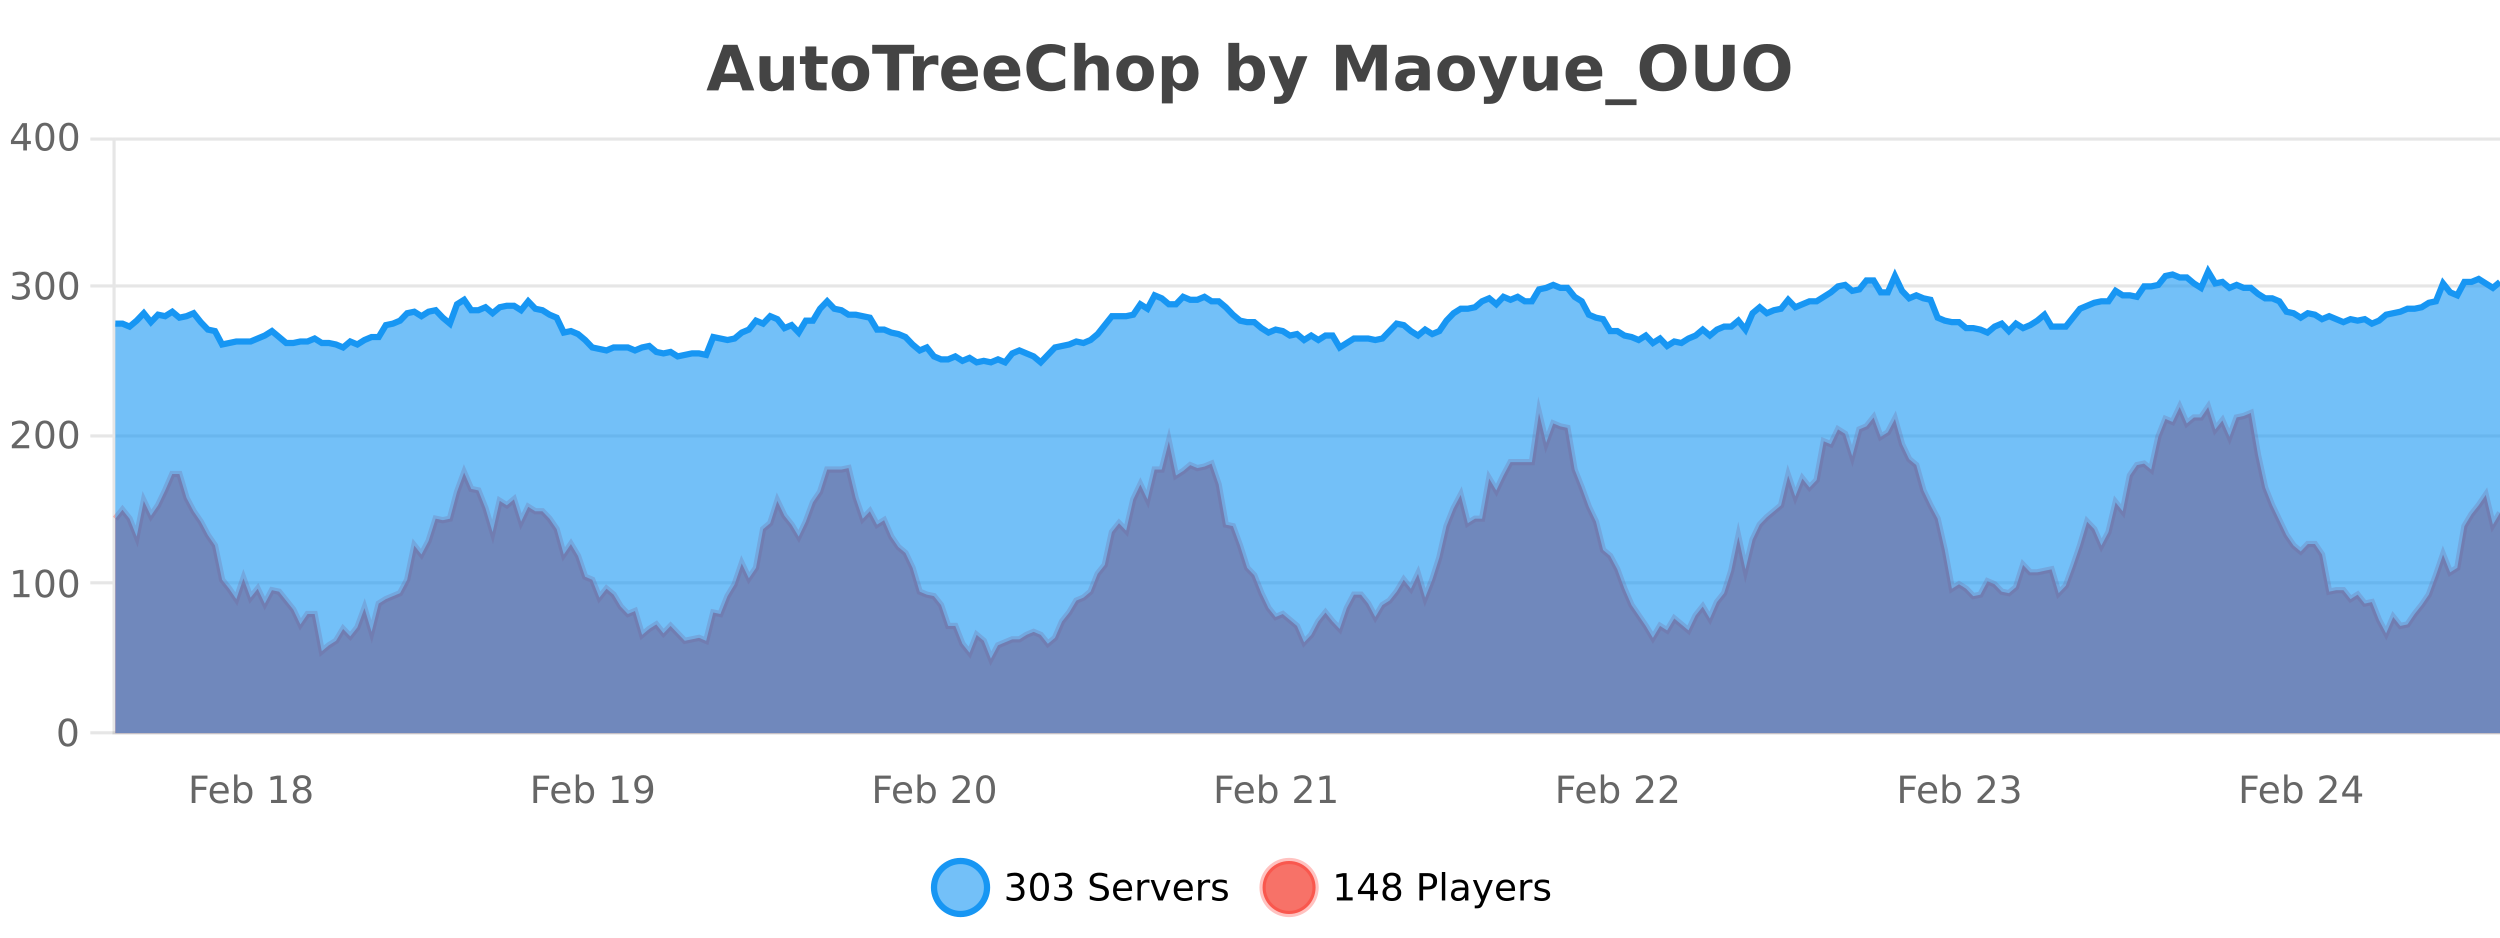<?xml version="1.0" encoding="UTF-8"?>
<svg xmlns="http://www.w3.org/2000/svg" xmlns:xlink="http://www.w3.org/1999/xlink" width="800pt" height="300pt" viewBox="0 0 800 300" version="1.1">
<defs>
<clipPath id="clip1">
  <path d="M 270 263 L 345 263 L 345 300 L 270 300 Z M 270 263 "/>
</clipPath>
<clipPath id="clip2">
  <path d="M 375 263 L 450 263 L 450 300 L 375 300 Z M 375 263 "/>
</clipPath>
<clipPath id="clip3">
  <path d="M 36.906 130 L 800 130 L 800 234.602 L 36.906 234.602 Z M 36.906 130 "/>
</clipPath>
<clipPath id="clip4">
  <path d="M 35.906 101 L 800 101 L 800 235.602 L 35.906 235.602 Z M 35.906 101 "/>
</clipPath>
<clipPath id="clip5">
  <path d="M 36.906 86 L 800 86 L 800 234.602 L 36.906 234.602 Z M 36.906 86 "/>
</clipPath>
<clipPath id="clip6">
  <path d="M 35.906 58 L 800 58 L 800 145 L 35.906 145 Z M 35.906 58 "/>
</clipPath>
</defs>
<g id="surface469496">
<rect x="0" y="0" width="800" height="300" style="fill:rgb(100%,100%,100%);fill-opacity:1;stroke:none;"/>
<path style="fill:none;stroke-width:1;stroke-linecap:butt;stroke-linejoin:miter;stroke:rgb(0%,0%,0%);stroke-opacity:0.098;stroke-miterlimit:10;" d="M 37 234.5 L 800 234.5 "/>
<path style="fill:none;stroke-width:1;stroke-linecap:butt;stroke-linejoin:miter;stroke:rgb(0%,0%,0%);stroke-opacity:0.098;stroke-miterlimit:10;" d="M 28.906 234.5 L 36 234.5 "/>
<path style="fill:none;stroke-width:1;stroke-linecap:butt;stroke-linejoin:miter;stroke:rgb(0%,0%,0%);stroke-opacity:0.098;stroke-miterlimit:10;" d="M 37 186.5 L 800 186.5 "/>
<path style="fill:none;stroke-width:1;stroke-linecap:butt;stroke-linejoin:miter;stroke:rgb(0%,0%,0%);stroke-opacity:0.098;stroke-miterlimit:10;" d="M 28.906 186.5 L 36 186.5 "/>
<path style="fill:none;stroke-width:1;stroke-linecap:butt;stroke-linejoin:miter;stroke:rgb(0%,0%,0%);stroke-opacity:0.098;stroke-miterlimit:10;" d="M 37 139.5 L 800 139.5 "/>
<path style="fill:none;stroke-width:1;stroke-linecap:butt;stroke-linejoin:miter;stroke:rgb(0%,0%,0%);stroke-opacity:0.098;stroke-miterlimit:10;" d="M 28.906 139.5 L 36 139.5 "/>
<path style="fill:none;stroke-width:1;stroke-linecap:butt;stroke-linejoin:miter;stroke:rgb(0%,0%,0%);stroke-opacity:0.098;stroke-miterlimit:10;" d="M 37 91.5 L 800 91.5 "/>
<path style="fill:none;stroke-width:1;stroke-linecap:butt;stroke-linejoin:miter;stroke:rgb(0%,0%,0%);stroke-opacity:0.098;stroke-miterlimit:10;" d="M 28.906 91.5 L 36 91.5 "/>
<path style="fill:none;stroke-width:1;stroke-linecap:butt;stroke-linejoin:miter;stroke:rgb(0%,0%,0%);stroke-opacity:0.098;stroke-miterlimit:10;" d="M 37 44.5 L 800 44.5 "/>
<path style="fill:none;stroke-width:1;stroke-linecap:butt;stroke-linejoin:miter;stroke:rgb(0%,0%,0%);stroke-opacity:0.098;stroke-miterlimit:10;" d="M 28.906 44.5 L 36 44.5 "/>
<path style=" stroke:none;fill-rule:nonzero;fill:rgb(9.02%,58.824%,95.294%);fill-opacity:0.6;" d="M 315.852 284 C 315.852 288.688 312.055 292.484 307.367 292.484 C 302.684 292.484 298.883 288.688 298.883 284 C 298.883 279.312 302.684 275.516 307.367 275.516 C 312.055 275.516 315.852 279.312 315.852 284 Z M 315.852 284 "/>
<g clip-path="url(#clip1)" clip-rule="nonzero">
<path style="fill:none;stroke-width:2;stroke-linecap:butt;stroke-linejoin:miter;stroke:rgb(9.02%,58.824%,95.294%);stroke-opacity:1;stroke-miterlimit:10;" d="M 315.852 284 C 315.852 288.688 312.055 292.484 307.367 292.484 C 302.684 292.484 298.883 288.688 298.883 284 C 298.883 279.312 302.684 275.516 307.367 275.516 C 312.055 275.516 315.852 279.312 315.852 284 Z M 315.852 284 "/>
</g>
<path style=" stroke:none;fill-rule:nonzero;fill:rgb(0%,0%,0%);fill-opacity:1;" d="M 326.055 283.438 C 326.617 283.562 327.055 283.82 327.367 284.203 C 327.688 284.578 327.852 285.047 327.852 285.609 C 327.852 286.477 327.555 287.148 326.961 287.625 C 326.367 288.094 325.523 288.328 324.43 288.328 C 324.062 288.328 323.684 288.289 323.289 288.219 C 322.902 288.148 322.508 288.039 322.102 287.891 L 322.102 286.75 C 322.422 286.938 322.777 287.086 323.164 287.188 C 323.559 287.281 323.969 287.328 324.398 287.328 C 325.137 287.328 325.699 287.184 326.086 286.891 C 326.48 286.602 326.68 286.172 326.68 285.609 C 326.68 285.102 326.496 284.699 326.133 284.406 C 325.766 284.117 325.266 283.969 324.633 283.969 L 323.602 283.969 L 323.602 283 L 324.68 283 C 325.25 283 325.695 282.887 326.008 282.656 C 326.32 282.418 326.477 282.078 326.477 281.641 C 326.477 281.195 326.312 280.852 325.992 280.609 C 325.68 280.371 325.227 280.25 324.633 280.25 C 324.297 280.25 323.945 280.289 323.57 280.359 C 323.203 280.422 322.797 280.527 322.352 280.672 L 322.352 279.625 C 322.809 279.5 323.23 279.406 323.617 279.344 C 324.012 279.281 324.383 279.25 324.727 279.25 C 325.633 279.25 326.344 279.453 326.867 279.859 C 327.387 280.266 327.648 280.82 327.648 281.516 C 327.648 282.008 327.508 282.418 327.227 282.75 C 326.953 283.086 326.562 283.312 326.055 283.438 Z M 332.629 280.188 C 332.023 280.188 331.566 280.492 331.254 281.094 C 330.949 281.688 330.801 282.59 330.801 283.797 C 330.801 284.996 330.949 285.898 331.254 286.5 C 331.566 287.094 332.023 287.391 332.629 287.391 C 333.242 287.391 333.699 287.094 334.004 286.5 C 334.316 285.898 334.473 284.996 334.473 283.797 C 334.473 282.59 334.316 281.688 334.004 281.094 C 333.699 280.492 333.242 280.188 332.629 280.188 Z M 332.629 279.25 C 333.605 279.25 334.355 279.641 334.879 280.422 C 335.398 281.195 335.66 282.32 335.66 283.797 C 335.66 285.266 335.398 286.391 334.879 287.172 C 334.355 287.945 333.605 288.328 332.629 288.328 C 331.648 288.328 330.898 287.945 330.379 287.172 C 329.867 286.391 329.613 285.266 329.613 283.797 C 329.613 282.32 329.867 281.195 330.379 280.422 C 330.898 279.641 331.648 279.25 332.629 279.25 Z M 341.328 283.438 C 341.891 283.562 342.328 283.82 342.641 284.203 C 342.961 284.578 343.125 285.047 343.125 285.609 C 343.125 286.477 342.828 287.148 342.234 287.625 C 341.641 288.094 340.797 288.328 339.703 288.328 C 339.336 288.328 338.957 288.289 338.562 288.219 C 338.176 288.148 337.781 288.039 337.375 287.891 L 337.375 286.75 C 337.695 286.938 338.051 287.086 338.438 287.188 C 338.832 287.281 339.242 287.328 339.672 287.328 C 340.41 287.328 340.973 287.184 341.359 286.891 C 341.754 286.602 341.953 286.172 341.953 285.609 C 341.953 285.102 341.77 284.699 341.406 284.406 C 341.039 284.117 340.539 283.969 339.906 283.969 L 338.875 283.969 L 338.875 283 L 339.953 283 C 340.523 283 340.969 282.887 341.281 282.656 C 341.594 282.418 341.75 282.078 341.75 281.641 C 341.75 281.195 341.586 280.852 341.266 280.609 C 340.953 280.371 340.5 280.25 339.906 280.25 C 339.57 280.25 339.219 280.289 338.844 280.359 C 338.477 280.422 338.07 280.527 337.625 280.672 L 337.625 279.625 C 338.082 279.5 338.504 279.406 338.891 279.344 C 339.285 279.281 339.656 279.25 340 279.25 C 340.906 279.25 341.617 279.453 342.141 279.859 C 342.66 280.266 342.922 280.82 342.922 281.516 C 342.922 282.008 342.781 282.418 342.5 282.75 C 342.227 283.086 341.836 283.312 341.328 283.438 Z M 354.32 279.688 L 354.32 280.844 C 353.871 280.637 353.445 280.48 353.039 280.375 C 352.641 280.262 352.262 280.203 351.898 280.203 C 351.25 280.203 350.75 280.328 350.398 280.578 C 350.055 280.828 349.883 281.188 349.883 281.656 C 349.883 282.043 349.996 282.336 350.227 282.531 C 350.453 282.73 350.898 282.887 351.555 283 L 352.258 283.156 C 353.141 283.324 353.793 283.621 354.211 284.047 C 354.637 284.465 354.852 285.027 354.852 285.734 C 354.852 286.59 354.562 287.234 353.992 287.672 C 353.43 288.109 352.594 288.328 351.492 288.328 C 351.086 288.328 350.648 288.281 350.18 288.188 C 349.711 288.094 349.227 287.953 348.727 287.766 L 348.727 286.547 C 349.203 286.82 349.672 287.023 350.133 287.156 C 350.602 287.293 351.055 287.359 351.492 287.359 C 352.168 287.359 352.688 287.23 353.055 286.969 C 353.43 286.699 353.617 286.32 353.617 285.828 C 353.617 285.402 353.48 285.07 353.211 284.828 C 352.949 284.578 352.516 284.398 351.914 284.281 L 351.195 284.141 C 350.309 283.965 349.668 283.688 349.273 283.312 C 348.887 282.938 348.695 282.418 348.695 281.75 C 348.695 280.969 348.965 280.359 349.508 279.922 C 350.047 279.477 350.797 279.25 351.758 279.25 C 352.172 279.25 352.59 279.289 353.008 279.359 C 353.434 279.434 353.871 279.543 354.32 279.688 Z M 362.266 284.609 L 362.266 285.125 L 357.297 285.125 C 357.348 285.875 357.57 286.445 357.969 286.828 C 358.375 287.215 358.93 287.406 359.641 287.406 C 360.055 287.406 360.457 287.359 360.844 287.266 C 361.238 287.164 361.629 287.008 362.016 286.797 L 362.016 287.828 C 361.617 287.984 361.219 288.105 360.812 288.188 C 360.406 288.281 359.992 288.328 359.578 288.328 C 358.535 288.328 357.707 288.027 357.094 287.422 C 356.477 286.809 356.172 285.98 356.172 284.938 C 356.172 283.867 356.461 283.016 357.047 282.391 C 357.629 281.758 358.41 281.438 359.391 281.438 C 360.273 281.438 360.973 281.727 361.484 282.297 C 362.004 282.859 362.266 283.633 362.266 284.609 Z M 361.188 284.281 C 361.176 283.699 361.008 283.23 360.688 282.875 C 360.363 282.523 359.938 282.344 359.406 282.344 C 358.801 282.344 358.316 282.516 357.953 282.859 C 357.598 283.203 357.395 283.684 357.344 284.297 Z M 367.836 282.594 C 367.711 282.531 367.574 282.484 367.43 282.453 C 367.293 282.414 367.137 282.391 366.961 282.391 C 366.355 282.391 365.887 282.59 365.555 282.984 C 365.23 283.383 365.07 283.953 365.07 284.703 L 365.07 288.156 L 363.992 288.156 L 363.992 281.594 L 365.07 281.594 L 365.07 282.609 C 365.297 282.215 365.594 281.922 365.961 281.734 C 366.324 281.539 366.766 281.438 367.289 281.438 C 367.359 281.438 367.438 281.445 367.523 281.453 C 367.617 281.465 367.715 281.48 367.82 281.5 Z M 368.195 281.594 L 369.336 281.594 L 371.383 287.094 L 373.445 281.594 L 374.586 281.594 L 372.117 288.156 L 370.648 288.156 Z M 381.688 284.609 L 381.688 285.125 L 376.719 285.125 C 376.77 285.875 376.992 286.445 377.391 286.828 C 377.797 287.215 378.352 287.406 379.062 287.406 C 379.477 287.406 379.879 287.359 380.266 287.266 C 380.66 287.164 381.051 287.008 381.438 286.797 L 381.438 287.828 C 381.039 287.984 380.641 288.105 380.234 288.188 C 379.828 288.281 379.414 288.328 379 288.328 C 377.957 288.328 377.129 288.027 376.516 287.422 C 375.898 286.809 375.594 285.98 375.594 284.938 C 375.594 283.867 375.883 283.016 376.469 282.391 C 377.051 281.758 377.832 281.438 378.812 281.438 C 379.695 281.438 380.395 281.727 380.906 282.297 C 381.426 282.859 381.688 283.633 381.688 284.609 Z M 380.609 284.281 C 380.598 283.699 380.43 283.23 380.109 282.875 C 379.785 282.523 379.359 282.344 378.828 282.344 C 378.223 282.344 377.738 282.516 377.375 282.859 C 377.02 283.203 376.816 283.684 376.766 284.297 Z M 387.258 282.594 C 387.133 282.531 386.996 282.484 386.852 282.453 C 386.715 282.414 386.559 282.391 386.383 282.391 C 385.777 282.391 385.309 282.59 384.977 282.984 C 384.652 283.383 384.492 283.953 384.492 284.703 L 384.492 288.156 L 383.414 288.156 L 383.414 281.594 L 384.492 281.594 L 384.492 282.609 C 384.719 282.215 385.016 281.922 385.383 281.734 C 385.746 281.539 386.188 281.438 386.711 281.438 C 386.781 281.438 386.859 281.445 386.945 281.453 C 387.039 281.465 387.137 281.48 387.242 281.5 Z M 392.562 281.781 L 392.562 282.812 C 392.258 282.656 391.941 282.543 391.609 282.469 C 391.285 282.387 390.945 282.344 390.594 282.344 C 390.062 282.344 389.66 282.43 389.391 282.594 C 389.117 282.75 388.984 282.996 388.984 283.328 C 388.984 283.578 389.078 283.777 389.266 283.922 C 389.461 284.059 389.852 284.188 390.438 284.312 L 390.797 284.406 C 391.566 284.562 392.113 284.793 392.438 285.094 C 392.758 285.398 392.922 285.812 392.922 286.344 C 392.922 286.961 392.676 287.445 392.188 287.797 C 391.707 288.152 391.047 288.328 390.203 288.328 C 389.848 288.328 389.477 288.289 389.094 288.219 C 388.719 288.156 388.32 288.059 387.906 287.922 L 387.906 286.797 C 388.301 287.008 388.691 287.164 389.078 287.266 C 389.461 287.371 389.848 287.422 390.234 287.422 C 390.734 287.422 391.117 287.34 391.391 287.172 C 391.672 286.996 391.812 286.746 391.812 286.422 C 391.812 286.133 391.711 285.906 391.516 285.75 C 391.316 285.594 390.883 285.445 390.219 285.297 L 389.844 285.219 C 389.176 285.074 388.691 284.855 388.391 284.562 C 388.098 284.273 387.953 283.875 387.953 283.375 C 387.953 282.75 388.172 282.273 388.609 281.938 C 389.047 281.605 389.664 281.438 390.469 281.438 C 390.863 281.438 391.238 281.469 391.594 281.531 C 391.945 281.586 392.27 281.668 392.562 281.781 Z M 317.367 277.016 "/>
<path style=" stroke:none;fill-rule:nonzero;fill:rgb(96.863%,44.706%,40.784%);fill-opacity:1;" d="M 420.988 284 C 420.988 288.688 417.191 292.484 412.504 292.484 C 407.82 292.484 404.02 288.688 404.02 284 C 404.02 279.312 407.82 275.516 412.504 275.516 C 417.191 275.516 420.988 279.312 420.988 284 Z M 420.988 284 "/>
<g clip-path="url(#clip2)" clip-rule="nonzero">
<path style="fill:none;stroke-width:2;stroke-linecap:butt;stroke-linejoin:miter;stroke:rgb(100%,4.706%,0%);stroke-opacity:0.247;stroke-miterlimit:10;" d="M 420.988 284 C 420.988 288.688 417.191 292.484 412.504 292.484 C 407.82 292.484 404.02 288.688 404.02 284 C 404.02 279.312 407.82 275.516 412.504 275.516 C 417.191 275.516 420.988 279.312 420.988 284 Z M 420.988 284 "/>
</g>
<path style=" stroke:none;fill-rule:nonzero;fill:rgb(0%,0%,0%);fill-opacity:1;" d="M 427.805 287.156 L 429.742 287.156 L 429.742 280.484 L 427.633 280.906 L 427.633 279.828 L 429.727 279.406 L 430.914 279.406 L 430.914 287.156 L 432.852 287.156 L 432.852 288.156 L 427.805 288.156 Z M 438.484 280.438 L 435.5 285.109 L 438.484 285.109 Z M 438.172 279.406 L 439.672 279.406 L 439.672 285.109 L 440.922 285.109 L 440.922 286.094 L 439.672 286.094 L 439.672 288.156 L 438.484 288.156 L 438.484 286.094 L 434.547 286.094 L 434.547 284.953 Z M 445.398 284 C 444.836 284 444.391 284.152 444.07 284.453 C 443.746 284.758 443.586 285.168 443.586 285.688 C 443.586 286.219 443.746 286.637 444.07 286.938 C 444.391 287.242 444.836 287.391 445.398 287.391 C 445.961 287.391 446.402 287.242 446.727 286.938 C 447.047 286.637 447.211 286.219 447.211 285.688 C 447.211 285.168 447.047 284.758 446.727 284.453 C 446.414 284.152 445.969 284 445.398 284 Z M 444.211 283.5 C 443.711 283.375 443.312 283.141 443.023 282.797 C 442.742 282.445 442.602 282.016 442.602 281.516 C 442.602 280.82 442.852 280.266 443.352 279.859 C 443.852 279.453 444.531 279.25 445.398 279.25 C 446.273 279.25 446.953 279.453 447.445 279.859 C 447.945 280.266 448.195 280.82 448.195 281.516 C 448.195 282.016 448.055 282.445 447.773 282.797 C 447.492 283.141 447.094 283.375 446.586 283.5 C 447.156 283.637 447.602 283.898 447.914 284.281 C 448.234 284.668 448.398 285.137 448.398 285.688 C 448.398 286.543 448.137 287.199 447.617 287.656 C 447.105 288.105 446.367 288.328 445.398 288.328 C 444.438 288.328 443.699 288.105 443.18 287.656 C 442.656 287.199 442.398 286.543 442.398 285.688 C 442.398 285.137 442.559 284.668 442.883 284.281 C 443.203 283.898 443.648 283.637 444.211 283.5 Z M 443.789 281.625 C 443.789 282.086 443.93 282.438 444.211 282.688 C 444.492 282.938 444.887 283.062 445.398 283.062 C 445.906 283.062 446.305 282.938 446.586 282.688 C 446.875 282.438 447.023 282.086 447.023 281.625 C 447.023 281.18 446.875 280.828 446.586 280.578 C 446.305 280.32 445.906 280.188 445.398 280.188 C 444.887 280.188 444.492 280.32 444.211 280.578 C 443.93 280.828 443.789 281.18 443.789 281.625 Z M 455.398 280.375 L 455.398 283.672 L 456.883 283.672 C 457.434 283.672 457.859 283.531 458.164 283.25 C 458.465 282.961 458.617 282.547 458.617 282.016 C 458.617 281.496 458.465 281.094 458.164 280.812 C 457.859 280.523 457.434 280.375 456.883 280.375 Z M 454.211 279.406 L 456.883 279.406 C 457.871 279.406 458.617 279.633 459.117 280.078 C 459.617 280.516 459.867 281.164 459.867 282.016 C 459.867 282.883 459.617 283.539 459.117 283.984 C 458.617 284.422 457.871 284.641 456.883 284.641 L 455.398 284.641 L 455.398 288.156 L 454.211 288.156 Z M 461.398 279.031 L 462.477 279.031 L 462.477 288.156 L 461.398 288.156 Z M 467.719 284.859 C 466.852 284.859 466.25 284.961 465.906 285.156 C 465.57 285.355 465.406 285.695 465.406 286.172 C 465.406 286.559 465.531 286.867 465.781 287.094 C 466.039 287.312 466.383 287.422 466.812 287.422 C 467.414 287.422 467.895 287.215 468.25 286.797 C 468.613 286.371 468.797 285.805 468.797 285.094 L 468.797 284.859 Z M 469.875 284.406 L 469.875 288.156 L 468.797 288.156 L 468.797 287.156 C 468.547 287.555 468.238 287.852 467.875 288.047 C 467.508 288.234 467.062 288.328 466.531 288.328 C 465.852 288.328 465.316 288.141 464.922 287.766 C 464.523 287.383 464.328 286.875 464.328 286.25 C 464.328 285.512 464.57 284.953 465.062 284.578 C 465.562 284.203 466.301 284.016 467.281 284.016 L 468.797 284.016 L 468.797 283.906 C 468.797 283.406 468.629 283.023 468.297 282.75 C 467.973 282.48 467.52 282.344 466.938 282.344 C 466.562 282.344 466.191 282.391 465.828 282.484 C 465.473 282.578 465.133 282.715 464.812 282.891 L 464.812 281.891 C 465.207 281.734 465.586 281.621 465.953 281.547 C 466.328 281.477 466.691 281.438 467.047 281.438 C 467.992 281.438 468.703 281.684 469.172 282.172 C 469.641 282.664 469.875 283.406 469.875 284.406 Z M 474.82 288.766 C 474.516 289.547 474.219 290.055 473.93 290.297 C 473.637 290.535 473.25 290.656 472.773 290.656 L 471.914 290.656 L 471.914 289.75 L 472.539 289.75 C 472.84 289.75 473.07 289.676 473.227 289.531 C 473.391 289.395 473.574 289.066 473.773 288.547 L 473.977 288.047 L 471.32 281.594 L 472.461 281.594 L 474.508 286.719 L 476.57 281.594 L 477.711 281.594 Z M 484.812 284.609 L 484.812 285.125 L 479.844 285.125 C 479.895 285.875 480.117 286.445 480.516 286.828 C 480.922 287.215 481.477 287.406 482.188 287.406 C 482.602 287.406 483.004 287.359 483.391 287.266 C 483.785 287.164 484.176 287.008 484.562 286.797 L 484.562 287.828 C 484.164 287.984 483.766 288.105 483.359 288.188 C 482.953 288.281 482.539 288.328 482.125 288.328 C 481.082 288.328 480.254 288.027 479.641 287.422 C 479.023 286.809 478.719 285.98 478.719 284.938 C 478.719 283.867 479.008 283.016 479.594 282.391 C 480.176 281.758 480.957 281.438 481.938 281.438 C 482.82 281.438 483.52 281.727 484.031 282.297 C 484.551 282.859 484.812 283.633 484.812 284.609 Z M 483.734 284.281 C 483.723 283.699 483.555 283.23 483.234 282.875 C 482.91 282.523 482.484 282.344 481.953 282.344 C 481.348 282.344 480.863 282.516 480.5 282.859 C 480.145 283.203 479.941 283.684 479.891 284.297 Z M 490.383 282.594 C 490.258 282.531 490.121 282.484 489.977 282.453 C 489.84 282.414 489.684 282.391 489.508 282.391 C 488.902 282.391 488.434 282.59 488.102 282.984 C 487.777 283.383 487.617 283.953 487.617 284.703 L 487.617 288.156 L 486.539 288.156 L 486.539 281.594 L 487.617 281.594 L 487.617 282.609 C 487.844 282.215 488.141 281.922 488.508 281.734 C 488.871 281.539 489.312 281.438 489.836 281.438 C 489.906 281.438 489.984 281.445 490.07 281.453 C 490.164 281.465 490.262 281.48 490.367 281.5 Z M 495.691 281.781 L 495.691 282.812 C 495.387 282.656 495.07 282.543 494.738 282.469 C 494.414 282.387 494.074 282.344 493.723 282.344 C 493.191 282.344 492.789 282.43 492.52 282.594 C 492.246 282.75 492.113 282.996 492.113 283.328 C 492.113 283.578 492.207 283.777 492.395 283.922 C 492.59 284.059 492.98 284.188 493.566 284.312 L 493.926 284.406 C 494.695 284.562 495.242 284.793 495.566 285.094 C 495.887 285.398 496.051 285.812 496.051 286.344 C 496.051 286.961 495.805 287.445 495.316 287.797 C 494.836 288.152 494.176 288.328 493.332 288.328 C 492.977 288.328 492.605 288.289 492.223 288.219 C 491.848 288.156 491.449 288.059 491.035 287.922 L 491.035 286.797 C 491.43 287.008 491.82 287.164 492.207 287.266 C 492.59 287.371 492.977 287.422 493.363 287.422 C 493.863 287.422 494.246 287.34 494.52 287.172 C 494.801 286.996 494.941 286.746 494.941 286.422 C 494.941 286.133 494.84 285.906 494.645 285.75 C 494.445 285.594 494.012 285.445 493.348 285.297 L 492.973 285.219 C 492.305 285.074 491.82 284.855 491.52 284.562 C 491.227 284.273 491.082 283.875 491.082 283.375 C 491.082 282.75 491.301 282.273 491.738 281.938 C 492.176 281.605 492.793 281.438 493.598 281.438 C 493.992 281.438 494.367 281.469 494.723 281.531 C 495.074 281.586 495.398 281.668 495.691 281.781 Z M 422.504 277.016 "/>
<path style=" stroke:none;fill-rule:nonzero;fill:rgb(26.667%,26.667%,26.667%);fill-opacity:1;" d="M 236.688 26.266 L 230.812 26.266 L 229.875 28.922 L 226.094 28.922 L 231.5 14.344 L 235.984 14.344 L 241.375 28.922 L 237.609 28.922 Z M 231.75 23.562 L 235.734 23.562 L 233.75 17.766 Z M 243.039 24.656 L 243.039 17.984 L 246.555 17.984 L 246.555 19.078 C 246.555 19.672 246.547 20.418 246.539 21.312 C 246.539 22.211 246.539 22.805 246.539 23.094 C 246.539 23.98 246.559 24.617 246.602 25 C 246.652 25.387 246.73 25.668 246.836 25.844 C 246.98 26.074 247.168 26.25 247.398 26.375 C 247.625 26.5 247.891 26.562 248.195 26.562 C 248.922 26.562 249.496 26.281 249.914 25.719 C 250.328 25.156 250.539 24.383 250.539 23.391 L 250.539 17.984 L 254.039 17.984 L 254.039 28.922 L 250.539 28.922 L 250.539 27.344 C 250.008 27.98 249.445 28.449 248.852 28.75 C 248.266 29.051 247.621 29.203 246.914 29.203 C 245.652 29.203 244.688 28.82 244.023 28.047 C 243.367 27.266 243.039 26.137 243.039 24.656 Z M 261.219 14.875 L 261.219 17.984 L 264.828 17.984 L 264.828 20.484 L 261.219 20.484 L 261.219 25.125 C 261.219 25.637 261.316 25.98 261.516 26.156 C 261.723 26.336 262.125 26.422 262.719 26.422 L 264.516 26.422 L 264.516 28.922 L 261.516 28.922 C 260.141 28.922 259.16 28.637 258.578 28.062 C 258.004 27.48 257.719 26.5 257.719 25.125 L 257.719 20.484 L 255.984 20.484 L 255.984 17.984 L 257.719 17.984 L 257.719 14.875 Z M 272.168 20.219 C 271.387 20.219 270.793 20.5 270.387 21.062 C 269.98 21.617 269.777 22.418 269.777 23.469 C 269.777 24.512 269.98 25.312 270.387 25.875 C 270.793 26.43 271.387 26.703 272.168 26.703 C 272.926 26.703 273.504 26.43 273.902 25.875 C 274.309 25.312 274.512 24.512 274.512 23.469 C 274.512 22.418 274.309 21.617 273.902 21.062 C 273.504 20.5 272.926 20.219 272.168 20.219 Z M 272.168 17.719 C 274.043 17.719 275.504 18.23 276.559 19.25 C 277.621 20.262 278.152 21.668 278.152 23.469 C 278.152 25.262 277.621 26.668 276.559 27.688 C 275.504 28.699 274.043 29.203 272.168 29.203 C 270.27 29.203 268.793 28.699 267.73 27.688 C 266.668 26.668 266.137 25.262 266.137 23.469 C 266.137 21.668 266.668 20.262 267.73 19.25 C 268.793 18.23 270.27 17.719 272.168 17.719 Z M 279.109 14.344 L 292.547 14.344 L 292.547 17.188 L 287.719 17.188 L 287.719 28.922 L 283.953 28.922 L 283.953 17.188 L 279.109 17.188 Z M 300.273 20.969 C 299.961 20.824 299.652 20.719 299.352 20.656 C 299.047 20.586 298.746 20.547 298.445 20.547 C 297.539 20.547 296.84 20.836 296.352 21.406 C 295.871 21.98 295.633 22.805 295.633 23.875 L 295.633 28.922 L 292.148 28.922 L 292.148 17.984 L 295.633 17.984 L 295.633 19.781 C 296.078 19.062 296.594 18.543 297.18 18.219 C 297.762 17.887 298.461 17.719 299.273 17.719 C 299.398 17.719 299.527 17.727 299.664 17.734 C 299.797 17.746 299.996 17.766 300.258 17.797 Z M 312.922 23.422 L 312.922 24.422 L 304.75 24.422 C 304.832 25.246 305.129 25.859 305.641 26.266 C 306.148 26.672 306.859 26.875 307.766 26.875 C 308.504 26.875 309.258 26.766 310.031 26.547 C 310.801 26.328 311.594 26 312.406 25.562 L 312.406 28.25 C 311.582 28.562 310.754 28.797 309.922 28.953 C 309.098 29.117 308.273 29.203 307.453 29.203 C 305.473 29.203 303.93 28.703 302.828 27.703 C 301.734 26.695 301.188 25.281 301.188 23.469 C 301.188 21.68 301.723 20.273 302.797 19.25 C 303.879 18.23 305.363 17.719 307.25 17.719 C 308.969 17.719 310.344 18.242 311.375 19.281 C 312.406 20.312 312.922 21.695 312.922 23.422 Z M 309.328 22.266 C 309.328 21.602 309.133 21.062 308.75 20.656 C 308.363 20.25 307.859 20.047 307.234 20.047 C 306.555 20.047 306.004 20.242 305.578 20.625 C 305.16 21 304.898 21.547 304.797 22.266 Z M 326.484 23.422 L 326.484 24.422 L 318.312 24.422 C 318.395 25.246 318.691 25.859 319.203 26.266 C 319.711 26.672 320.422 26.875 321.328 26.875 C 322.066 26.875 322.82 26.766 323.594 26.547 C 324.363 26.328 325.156 26 325.969 25.562 L 325.969 28.25 C 325.145 28.562 324.316 28.797 323.484 28.953 C 322.66 29.117 321.836 29.203 321.016 29.203 C 319.035 29.203 317.492 28.703 316.391 27.703 C 315.297 26.695 314.75 25.281 314.75 23.469 C 314.75 21.68 315.285 20.273 316.359 19.25 C 317.441 18.23 318.926 17.719 320.812 17.719 C 322.531 17.719 323.906 18.242 324.938 19.281 C 325.969 20.312 326.484 21.695 326.484 23.422 Z M 322.891 22.266 C 322.891 21.602 322.695 21.062 322.312 20.656 C 321.926 20.25 321.422 20.047 320.797 20.047 C 320.117 20.047 319.566 20.242 319.141 20.625 C 318.723 21 318.461 21.547 318.359 22.266 Z M 340.859 28.125 C 340.16 28.48 339.438 28.746 338.688 28.922 C 337.945 29.109 337.164 29.203 336.344 29.203 C 333.914 29.203 331.992 28.527 330.578 27.172 C 329.16 25.809 328.453 23.965 328.453 21.641 C 328.453 19.32 329.16 17.48 330.578 16.125 C 331.992 14.762 333.914 14.078 336.344 14.078 C 337.164 14.078 337.945 14.172 338.688 14.359 C 339.438 14.539 340.16 14.805 340.859 15.156 L 340.859 18.172 C 340.16 17.703 339.473 17.359 338.797 17.141 C 338.117 16.914 337.406 16.797 336.656 16.797 C 335.312 16.797 334.254 17.23 333.484 18.094 C 332.723 18.949 332.344 20.133 332.344 21.641 C 332.344 23.152 332.723 24.34 333.484 25.203 C 334.254 26.059 335.312 26.484 336.656 26.484 C 337.406 26.484 338.117 26.375 338.797 26.156 C 339.473 25.93 340.16 25.578 340.859 25.109 Z M 354.805 22.266 L 354.805 28.922 L 351.289 28.922 L 351.289 23.844 C 351.289 22.887 351.266 22.23 351.227 21.875 C 351.184 21.512 351.109 21.246 351.008 21.078 C 350.871 20.852 350.684 20.672 350.445 20.547 C 350.215 20.422 349.949 20.359 349.648 20.359 C 348.918 20.359 348.344 20.641 347.93 21.203 C 347.512 21.766 347.305 22.547 347.305 23.547 L 347.305 28.922 L 343.82 28.922 L 343.82 13.719 L 347.305 13.719 L 347.305 19.578 C 347.836 18.945 348.398 18.477 348.992 18.172 C 349.586 17.871 350.234 17.719 350.945 17.719 C 352.215 17.719 353.172 18.109 353.82 18.891 C 354.477 19.664 354.805 20.789 354.805 22.266 Z M 363.262 20.219 C 362.48 20.219 361.887 20.5 361.48 21.062 C 361.074 21.617 360.871 22.418 360.871 23.469 C 360.871 24.512 361.074 25.312 361.48 25.875 C 361.887 26.43 362.48 26.703 363.262 26.703 C 364.02 26.703 364.598 26.43 364.996 25.875 C 365.402 25.312 365.605 24.512 365.605 23.469 C 365.605 22.418 365.402 21.617 364.996 21.062 C 364.598 20.5 364.02 20.219 363.262 20.219 Z M 363.262 17.719 C 365.137 17.719 366.598 18.23 367.652 19.25 C 368.715 20.262 369.246 21.668 369.246 23.469 C 369.246 25.262 368.715 26.668 367.652 27.688 C 366.598 28.699 365.137 29.203 363.262 29.203 C 361.363 29.203 359.887 28.699 358.824 27.688 C 357.762 26.668 357.23 25.262 357.23 23.469 C 357.23 21.668 357.762 20.262 358.824 19.25 C 359.887 18.23 361.363 17.719 363.262 17.719 Z M 375.281 27.344 L 375.281 33.078 L 371.797 33.078 L 371.797 17.984 L 375.281 17.984 L 375.281 19.578 C 375.77 18.945 376.305 18.477 376.891 18.172 C 377.473 17.871 378.145 17.719 378.906 17.719 C 380.258 17.719 381.367 18.258 382.234 19.328 C 383.098 20.402 383.531 21.781 383.531 23.469 C 383.531 25.148 383.098 26.523 382.234 27.594 C 381.367 28.668 380.258 29.203 378.906 29.203 C 378.145 29.203 377.473 29.051 376.891 28.75 C 376.305 28.449 375.77 27.98 375.281 27.344 Z M 377.609 20.266 C 376.859 20.266 376.281 20.543 375.875 21.094 C 375.477 21.637 375.281 22.43 375.281 23.469 C 375.281 24.5 375.477 25.293 375.875 25.844 C 376.281 26.398 376.859 26.672 377.609 26.672 C 378.359 26.672 378.93 26.402 379.328 25.859 C 379.723 25.309 379.922 24.512 379.922 23.469 C 379.922 22.43 379.723 21.637 379.328 21.094 C 378.93 20.543 378.359 20.266 377.609 20.266 Z M 398.891 26.672 C 399.641 26.672 400.211 26.402 400.609 25.859 C 401.004 25.309 401.203 24.512 401.203 23.469 C 401.203 22.43 401.004 21.637 400.609 21.094 C 400.211 20.543 399.641 20.266 398.891 20.266 C 398.141 20.266 397.562 20.543 397.156 21.094 C 396.758 21.637 396.562 22.43 396.562 23.469 C 396.562 24.5 396.758 25.293 397.156 25.844 C 397.562 26.398 398.141 26.672 398.891 26.672 Z M 396.562 19.578 C 397.051 18.945 397.586 18.477 398.172 18.172 C 398.754 17.871 399.426 17.719 400.188 17.719 C 401.539 17.719 402.648 18.258 403.516 19.328 C 404.379 20.402 404.812 21.781 404.812 23.469 C 404.812 25.148 404.379 26.523 403.516 27.594 C 402.648 28.668 401.539 29.203 400.188 29.203 C 399.426 29.203 398.754 29.051 398.172 28.75 C 397.586 28.449 397.051 27.98 396.562 27.344 L 396.562 28.922 L 393.078 28.922 L 393.078 13.719 L 396.562 13.719 Z M 405.957 17.984 L 409.441 17.984 L 412.395 25.406 L 414.895 17.984 L 418.379 17.984 L 413.785 29.953 C 413.324 31.172 412.785 32.02 412.16 32.5 C 411.543 32.988 410.738 33.234 409.738 33.234 L 407.707 33.234 L 407.707 30.938 L 408.801 30.938 C 409.395 30.938 409.824 30.844 410.098 30.656 C 410.367 30.469 410.574 30.129 410.723 29.641 L 410.832 29.344 Z M 427.551 14.344 L 432.332 14.344 L 435.645 22.141 L 438.988 14.344 L 443.77 14.344 L 443.77 28.922 L 440.207 28.922 L 440.207 18.25 L 436.848 26.125 L 434.473 26.125 L 431.113 18.25 L 431.113 28.922 L 427.551 28.922 Z M 452.188 24 C 451.457 24 450.91 24.125 450.547 24.375 C 450.18 24.617 450 24.98 450 25.469 C 450 25.906 450.145 26.25 450.438 26.5 C 450.738 26.75 451.148 26.875 451.672 26.875 C 452.328 26.875 452.879 26.641 453.328 26.172 C 453.785 25.703 454.016 25.117 454.016 24.406 L 454.016 24 Z M 457.531 22.688 L 457.531 28.922 L 454.016 28.922 L 454.016 27.297 C 453.547 27.965 453.016 28.449 452.422 28.75 C 451.836 29.051 451.125 29.203 450.281 29.203 C 449.156 29.203 448.238 28.875 447.531 28.219 C 446.82 27.555 446.469 26.695 446.469 25.641 C 446.469 24.359 446.906 23.422 447.781 22.828 C 448.664 22.227 450.055 21.922 451.953 21.922 L 454.016 21.922 L 454.016 21.641 C 454.016 21.09 453.797 20.688 453.359 20.438 C 452.922 20.18 452.238 20.047 451.312 20.047 C 450.562 20.047 449.863 20.125 449.219 20.281 C 448.57 20.43 447.973 20.648 447.422 20.938 L 447.422 18.281 C 448.172 18.094 448.922 17.953 449.672 17.859 C 450.43 17.766 451.191 17.719 451.953 17.719 C 453.922 17.719 455.344 18.109 456.219 18.891 C 457.094 19.664 457.531 20.93 457.531 22.688 Z M 465.996 20.219 C 465.215 20.219 464.621 20.5 464.215 21.062 C 463.809 21.617 463.605 22.418 463.605 23.469 C 463.605 24.512 463.809 25.312 464.215 25.875 C 464.621 26.43 465.215 26.703 465.996 26.703 C 466.754 26.703 467.332 26.43 467.73 25.875 C 468.137 25.312 468.34 24.512 468.34 23.469 C 468.34 22.418 468.137 21.617 467.73 21.062 C 467.332 20.5 466.754 20.219 465.996 20.219 Z M 465.996 17.719 C 467.871 17.719 469.332 18.23 470.387 19.25 C 471.449 20.262 471.98 21.668 471.98 23.469 C 471.98 25.262 471.449 26.668 470.387 27.688 C 469.332 28.699 467.871 29.203 465.996 29.203 C 464.098 29.203 462.621 28.699 461.559 27.688 C 460.496 26.668 459.965 25.262 459.965 23.469 C 459.965 21.668 460.496 20.262 461.559 19.25 C 462.621 18.23 464.098 17.719 465.996 17.719 Z M 473.094 17.984 L 476.578 17.984 L 479.531 25.406 L 482.031 17.984 L 485.516 17.984 L 480.922 29.953 C 480.461 31.172 479.922 32.02 479.297 32.5 C 478.68 32.988 477.875 33.234 476.875 33.234 L 474.844 33.234 L 474.844 30.938 L 475.938 30.938 C 476.531 30.938 476.961 30.844 477.234 30.656 C 477.504 30.469 477.711 30.129 477.859 29.641 L 477.969 29.344 Z M 487.445 24.656 L 487.445 17.984 L 490.961 17.984 L 490.961 19.078 C 490.961 19.672 490.953 20.418 490.945 21.312 C 490.945 22.211 490.945 22.805 490.945 23.094 C 490.945 23.98 490.965 24.617 491.008 25 C 491.059 25.387 491.137 25.668 491.242 25.844 C 491.387 26.074 491.574 26.25 491.805 26.375 C 492.031 26.5 492.297 26.562 492.602 26.562 C 493.328 26.562 493.902 26.281 494.32 25.719 C 494.734 25.156 494.945 24.383 494.945 23.391 L 494.945 17.984 L 498.445 17.984 L 498.445 28.922 L 494.945 28.922 L 494.945 27.344 C 494.414 27.98 493.852 28.449 493.258 28.75 C 492.672 29.051 492.027 29.203 491.32 29.203 C 490.059 29.203 489.094 28.82 488.43 28.047 C 487.773 27.266 487.445 26.137 487.445 24.656 Z M 512.715 23.422 L 512.715 24.422 L 504.543 24.422 C 504.625 25.246 504.922 25.859 505.434 26.266 C 505.941 26.672 506.652 26.875 507.559 26.875 C 508.297 26.875 509.051 26.766 509.824 26.547 C 510.594 26.328 511.387 26 512.199 25.562 L 512.199 28.25 C 511.375 28.562 510.547 28.797 509.715 28.953 C 508.891 29.117 508.066 29.203 507.246 29.203 C 505.266 29.203 503.723 28.703 502.621 27.703 C 501.527 26.695 500.98 25.281 500.98 23.469 C 500.98 21.68 501.516 20.273 502.59 19.25 C 503.672 18.23 505.156 17.719 507.043 17.719 C 508.762 17.719 510.137 18.242 511.168 19.281 C 512.199 20.312 512.715 21.695 512.715 23.422 Z M 509.121 22.266 C 509.121 21.602 508.926 21.062 508.543 20.656 C 508.156 20.25 507.652 20.047 507.027 20.047 C 506.348 20.047 505.797 20.242 505.371 20.625 C 504.953 21 504.691 21.547 504.59 22.266 Z M 523.688 31.781 L 523.688 33.641 L 513.688 33.641 L 513.688 31.781 Z M 532.188 16.797 C 531.039 16.797 530.148 17.227 529.516 18.078 C 528.891 18.922 528.578 20.109 528.578 21.641 C 528.578 23.172 528.891 24.367 529.516 25.219 C 530.148 26.062 531.039 26.484 532.188 26.484 C 533.332 26.484 534.223 26.062 534.859 25.219 C 535.492 24.367 535.812 23.172 535.812 21.641 C 535.812 20.109 535.492 18.922 534.859 18.078 C 534.223 17.227 533.332 16.797 532.188 16.797 Z M 532.188 14.078 C 534.531 14.078 536.363 14.75 537.688 16.094 C 539.02 17.43 539.688 19.277 539.688 21.641 C 539.688 24.008 539.02 25.859 537.688 27.203 C 536.363 28.539 534.531 29.203 532.188 29.203 C 529.844 29.203 528.004 28.539 526.672 27.203 C 525.348 25.859 524.688 24.008 524.688 21.641 C 524.688 19.277 525.348 17.43 526.672 16.094 C 528.004 14.75 529.844 14.078 532.188 14.078 Z M 542.531 14.344 L 546.281 14.344 L 546.281 23.078 C 546.281 24.289 546.477 25.152 546.875 25.672 C 547.27 26.184 547.91 26.438 548.797 26.438 C 549.703 26.438 550.348 26.184 550.734 25.672 C 551.129 25.152 551.328 24.289 551.328 23.078 L 551.328 14.344 L 555.094 14.344 L 555.094 23.078 C 555.094 25.141 554.57 26.68 553.531 27.688 C 552.5 28.699 550.922 29.203 548.797 29.203 C 546.68 29.203 545.109 28.699 544.078 27.688 C 543.047 26.68 542.531 25.141 542.531 23.078 Z M 565.43 16.797 C 564.281 16.797 563.391 17.227 562.758 18.078 C 562.133 18.922 561.82 20.109 561.82 21.641 C 561.82 23.172 562.133 24.367 562.758 25.219 C 563.391 26.062 564.281 26.484 565.43 26.484 C 566.574 26.484 567.465 26.062 568.102 25.219 C 568.734 24.367 569.055 23.172 569.055 21.641 C 569.055 20.109 568.734 18.922 568.102 18.078 C 567.465 17.227 566.574 16.797 565.43 16.797 Z M 565.43 14.078 C 567.773 14.078 569.605 14.75 570.93 16.094 C 572.262 17.43 572.93 19.277 572.93 21.641 C 572.93 24.008 572.262 25.859 570.93 27.203 C 569.605 28.539 567.773 29.203 565.43 29.203 C 563.086 29.203 561.246 28.539 559.914 27.203 C 558.59 25.859 557.93 24.008 557.93 21.641 C 557.93 19.277 558.59 17.43 559.914 16.094 C 561.246 14.75 563.086 14.078 565.43 14.078 Z M 226 10.359 "/>
<path style="fill:none;stroke-width:1;stroke-linecap:butt;stroke-linejoin:miter;stroke:rgb(0%,0%,0%);stroke-opacity:0.098;stroke-miterlimit:10;" d="M 36 234.5 L 801 234.5 "/>
<path style=" stroke:none;fill-rule:nonzero;fill:rgb(40%,40%,40%);fill-opacity:1;" d="M 61.355 248.203 L 66.387 248.203 L 66.387 249.203 L 62.543 249.203 L 62.543 251.781 L 66.012 251.781 L 66.012 252.781 L 62.543 252.781 L 62.543 256.953 L 61.355 256.953 Z M 73.18 253.406 L 73.18 253.922 L 68.211 253.922 C 68.262 254.672 68.484 255.242 68.883 255.625 C 69.289 256.012 69.844 256.203 70.555 256.203 C 70.969 256.203 71.371 256.156 71.758 256.062 C 72.152 255.961 72.543 255.805 72.93 255.594 L 72.93 256.625 C 72.531 256.781 72.133 256.902 71.727 256.984 C 71.32 257.078 70.906 257.125 70.492 257.125 C 69.449 257.125 68.621 256.824 68.008 256.219 C 67.391 255.605 67.086 254.777 67.086 253.734 C 67.086 252.664 67.375 251.812 67.961 251.188 C 68.543 250.555 69.324 250.234 70.305 250.234 C 71.188 250.234 71.887 250.523 72.398 251.094 C 72.918 251.656 73.18 252.43 73.18 253.406 Z M 72.102 253.078 C 72.09 252.496 71.922 252.027 71.602 251.672 C 71.277 251.32 70.852 251.141 70.32 251.141 C 69.715 251.141 69.23 251.312 68.867 251.656 C 68.512 252 68.309 252.48 68.258 253.094 Z M 79.656 253.672 C 79.656 252.883 79.488 252.262 79.156 251.812 C 78.832 251.367 78.391 251.141 77.828 251.141 C 77.254 251.141 76.801 251.367 76.469 251.812 C 76.145 252.262 75.984 252.883 75.984 253.672 C 75.984 254.465 76.145 255.09 76.469 255.547 C 76.801 255.996 77.254 256.219 77.828 256.219 C 78.391 256.219 78.832 255.996 79.156 255.547 C 79.488 255.09 79.656 254.465 79.656 253.672 Z M 75.984 251.391 C 76.211 250.996 76.5 250.703 76.844 250.516 C 77.188 250.328 77.598 250.234 78.078 250.234 C 78.879 250.234 79.531 250.555 80.031 251.188 C 80.531 251.812 80.781 252.641 80.781 253.672 C 80.781 254.703 80.531 255.539 80.031 256.172 C 79.531 256.809 78.879 257.125 78.078 257.125 C 77.598 257.125 77.188 257.031 76.844 256.844 C 76.5 256.648 76.211 256.355 75.984 255.969 L 75.984 256.953 L 74.906 256.953 L 74.906 247.828 L 75.984 247.828 Z M 86.727 255.953 L 88.664 255.953 L 88.664 249.281 L 86.555 249.703 L 86.555 248.625 L 88.648 248.203 L 89.836 248.203 L 89.836 255.953 L 91.773 255.953 L 91.773 256.953 L 86.727 256.953 Z M 96.691 252.797 C 96.129 252.797 95.684 252.949 95.363 253.25 C 95.039 253.555 94.879 253.965 94.879 254.484 C 94.879 255.016 95.039 255.434 95.363 255.734 C 95.684 256.039 96.129 256.188 96.691 256.188 C 97.254 256.188 97.695 256.039 98.02 255.734 C 98.34 255.434 98.504 255.016 98.504 254.484 C 98.504 253.965 98.34 253.555 98.02 253.25 C 97.707 252.949 97.262 252.797 96.691 252.797 Z M 95.504 252.297 C 95.004 252.172 94.605 251.938 94.316 251.594 C 94.035 251.242 93.895 250.812 93.895 250.312 C 93.895 249.617 94.145 249.062 94.645 248.656 C 95.145 248.25 95.824 248.047 96.691 248.047 C 97.566 248.047 98.246 248.25 98.738 248.656 C 99.238 249.062 99.488 249.617 99.488 250.312 C 99.488 250.812 99.348 251.242 99.066 251.594 C 98.785 251.938 98.387 252.172 97.879 252.297 C 98.449 252.434 98.895 252.695 99.207 253.078 C 99.527 253.465 99.691 253.934 99.691 254.484 C 99.691 255.34 99.43 255.996 98.91 256.453 C 98.398 256.902 97.66 257.125 96.691 257.125 C 95.73 257.125 94.992 256.902 94.473 256.453 C 93.949 255.996 93.691 255.34 93.691 254.484 C 93.691 253.934 93.852 253.465 94.176 253.078 C 94.496 252.695 94.941 252.434 95.504 252.297 Z M 95.082 250.422 C 95.082 250.883 95.223 251.234 95.504 251.484 C 95.785 251.734 96.18 251.859 96.691 251.859 C 97.199 251.859 97.598 251.734 97.879 251.484 C 98.168 251.234 98.316 250.883 98.316 250.422 C 98.316 249.977 98.168 249.625 97.879 249.375 C 97.598 249.117 97.199 248.984 96.691 248.984 C 96.18 248.984 95.785 249.117 95.504 249.375 C 95.223 249.625 95.082 249.977 95.082 250.422 Z M 60.184 245.816 "/>
<path style=" stroke:none;fill-rule:nonzero;fill:rgb(40%,40%,40%);fill-opacity:1;" d="M 170.695 248.203 L 175.727 248.203 L 175.727 249.203 L 171.883 249.203 L 171.883 251.781 L 175.352 251.781 L 175.352 252.781 L 171.883 252.781 L 171.883 256.953 L 170.695 256.953 Z M 182.52 253.406 L 182.52 253.922 L 177.551 253.922 C 177.602 254.672 177.824 255.242 178.223 255.625 C 178.629 256.012 179.184 256.203 179.895 256.203 C 180.309 256.203 180.711 256.156 181.098 256.062 C 181.492 255.961 181.883 255.805 182.27 255.594 L 182.27 256.625 C 181.871 256.781 181.473 256.902 181.066 256.984 C 180.66 257.078 180.246 257.125 179.832 257.125 C 178.789 257.125 177.961 256.824 177.348 256.219 C 176.73 255.605 176.426 254.777 176.426 253.734 C 176.426 252.664 176.715 251.812 177.301 251.188 C 177.883 250.555 178.664 250.234 179.645 250.234 C 180.527 250.234 181.227 250.523 181.738 251.094 C 182.258 251.656 182.52 252.43 182.52 253.406 Z M 181.441 253.078 C 181.43 252.496 181.262 252.027 180.941 251.672 C 180.617 251.32 180.191 251.141 179.66 251.141 C 179.055 251.141 178.57 251.312 178.207 251.656 C 177.852 252 177.648 252.48 177.598 253.094 Z M 188.996 253.672 C 188.996 252.883 188.828 252.262 188.496 251.812 C 188.172 251.367 187.73 251.141 187.168 251.141 C 186.594 251.141 186.141 251.367 185.809 251.812 C 185.484 252.262 185.324 252.883 185.324 253.672 C 185.324 254.465 185.484 255.09 185.809 255.547 C 186.141 255.996 186.594 256.219 187.168 256.219 C 187.73 256.219 188.172 255.996 188.496 255.547 C 188.828 255.09 188.996 254.465 188.996 253.672 Z M 185.324 251.391 C 185.551 250.996 185.84 250.703 186.184 250.516 C 186.527 250.328 186.938 250.234 187.418 250.234 C 188.219 250.234 188.871 250.555 189.371 251.188 C 189.871 251.812 190.121 252.641 190.121 253.672 C 190.121 254.703 189.871 255.539 189.371 256.172 C 188.871 256.809 188.219 257.125 187.418 257.125 C 186.938 257.125 186.527 257.031 186.184 256.844 C 185.84 256.648 185.551 256.355 185.324 255.969 L 185.324 256.953 L 184.246 256.953 L 184.246 247.828 L 185.324 247.828 Z M 196.07 255.953 L 198.008 255.953 L 198.008 249.281 L 195.898 249.703 L 195.898 248.625 L 197.992 248.203 L 199.18 248.203 L 199.18 255.953 L 201.117 255.953 L 201.117 256.953 L 196.07 256.953 Z M 203.531 256.766 L 203.531 255.688 C 203.832 255.836 204.133 255.945 204.438 256.016 C 204.738 256.09 205.039 256.125 205.344 256.125 C 206.125 256.125 206.719 255.867 207.125 255.344 C 207.539 254.812 207.773 254.012 207.828 252.938 C 207.609 253.281 207.32 253.543 206.969 253.719 C 206.625 253.898 206.238 253.984 205.812 253.984 C 204.938 253.984 204.242 253.727 203.734 253.203 C 203.223 252.672 202.969 251.945 202.969 251.016 C 202.969 250.121 203.234 249.402 203.766 248.859 C 204.297 248.32 205.004 248.047 205.891 248.047 C 206.898 248.047 207.672 248.438 208.203 249.219 C 208.742 249.992 209.016 251.117 209.016 252.594 C 209.016 253.969 208.688 255.07 208.031 255.891 C 207.375 256.715 206.492 257.125 205.391 257.125 C 205.086 257.125 204.785 257.094 204.484 257.031 C 204.18 256.977 203.863 256.891 203.531 256.766 Z M 205.891 253.062 C 206.422 253.062 206.844 252.883 207.156 252.516 C 207.469 252.152 207.625 251.652 207.625 251.016 C 207.625 250.391 207.469 249.898 207.156 249.531 C 206.844 249.168 206.422 248.984 205.891 248.984 C 205.359 248.984 204.938 249.168 204.625 249.531 C 204.32 249.898 204.172 250.391 204.172 251.016 C 204.172 251.652 204.32 252.152 204.625 252.516 C 204.938 252.883 205.359 253.062 205.891 253.062 Z M 169.523 245.816 "/>
<path style=" stroke:none;fill-rule:nonzero;fill:rgb(40%,40%,40%);fill-opacity:1;" d="M 280.035 248.203 L 285.066 248.203 L 285.066 249.203 L 281.223 249.203 L 281.223 251.781 L 284.691 251.781 L 284.691 252.781 L 281.223 252.781 L 281.223 256.953 L 280.035 256.953 Z M 291.859 253.406 L 291.859 253.922 L 286.891 253.922 C 286.941 254.672 287.164 255.242 287.562 255.625 C 287.969 256.012 288.523 256.203 289.234 256.203 C 289.648 256.203 290.051 256.156 290.438 256.062 C 290.832 255.961 291.223 255.805 291.609 255.594 L 291.609 256.625 C 291.211 256.781 290.812 256.902 290.406 256.984 C 290 257.078 289.586 257.125 289.172 257.125 C 288.129 257.125 287.301 256.824 286.688 256.219 C 286.07 255.605 285.766 254.777 285.766 253.734 C 285.766 252.664 286.055 251.812 286.641 251.188 C 287.223 250.555 288.004 250.234 288.984 250.234 C 289.867 250.234 290.566 250.523 291.078 251.094 C 291.598 251.656 291.859 252.43 291.859 253.406 Z M 290.781 253.078 C 290.77 252.496 290.602 252.027 290.281 251.672 C 289.957 251.32 289.531 251.141 289 251.141 C 288.395 251.141 287.91 251.312 287.547 251.656 C 287.191 252 286.988 252.48 286.938 253.094 Z M 298.336 253.672 C 298.336 252.883 298.168 252.262 297.836 251.812 C 297.512 251.367 297.07 251.141 296.508 251.141 C 295.934 251.141 295.48 251.367 295.148 251.812 C 294.824 252.262 294.664 252.883 294.664 253.672 C 294.664 254.465 294.824 255.09 295.148 255.547 C 295.48 255.996 295.934 256.219 296.508 256.219 C 297.07 256.219 297.512 255.996 297.836 255.547 C 298.168 255.09 298.336 254.465 298.336 253.672 Z M 294.664 251.391 C 294.891 250.996 295.18 250.703 295.523 250.516 C 295.867 250.328 296.277 250.234 296.758 250.234 C 297.559 250.234 298.211 250.555 298.711 251.188 C 299.211 251.812 299.461 252.641 299.461 253.672 C 299.461 254.703 299.211 255.539 298.711 256.172 C 298.211 256.809 297.559 257.125 296.758 257.125 C 296.277 257.125 295.867 257.031 295.523 256.844 C 295.18 256.648 294.891 256.355 294.664 255.969 L 294.664 256.953 L 293.586 256.953 L 293.586 247.828 L 294.664 247.828 Z M 306.219 255.953 L 310.359 255.953 L 310.359 256.953 L 304.797 256.953 L 304.797 255.953 C 305.242 255.496 305.852 254.875 306.625 254.094 C 307.406 253.305 307.895 252.793 308.094 252.562 C 308.477 252.148 308.742 251.793 308.891 251.5 C 309.047 251.199 309.125 250.906 309.125 250.625 C 309.125 250.156 308.957 249.777 308.625 249.484 C 308.301 249.195 307.879 249.047 307.359 249.047 C 306.984 249.047 306.586 249.109 306.172 249.234 C 305.766 249.359 305.328 249.559 304.859 249.828 L 304.859 248.625 C 305.336 248.438 305.781 248.297 306.188 248.203 C 306.602 248.102 306.984 248.047 307.328 248.047 C 308.234 248.047 308.957 248.277 309.5 248.734 C 310.039 249.184 310.312 249.789 310.312 250.547 C 310.312 250.902 310.242 251.242 310.109 251.562 C 309.973 251.887 309.727 252.266 309.375 252.703 C 309.27 252.82 308.957 253.148 308.438 253.688 C 307.914 254.23 307.176 254.984 306.219 255.953 Z M 315.371 248.984 C 314.766 248.984 314.309 249.289 313.996 249.891 C 313.691 250.484 313.543 251.387 313.543 252.594 C 313.543 253.793 313.691 254.695 313.996 255.297 C 314.309 255.891 314.766 256.188 315.371 256.188 C 315.984 256.188 316.441 255.891 316.746 255.297 C 317.059 254.695 317.215 253.793 317.215 252.594 C 317.215 251.387 317.059 250.484 316.746 249.891 C 316.441 249.289 315.984 248.984 315.371 248.984 Z M 315.371 248.047 C 316.348 248.047 317.098 248.438 317.621 249.219 C 318.141 249.992 318.402 251.117 318.402 252.594 C 318.402 254.062 318.141 255.188 317.621 255.969 C 317.098 256.742 316.348 257.125 315.371 257.125 C 314.391 257.125 313.641 256.742 313.121 255.969 C 312.609 255.188 312.355 254.062 312.355 252.594 C 312.355 251.117 312.609 249.992 313.121 249.219 C 313.641 248.438 314.391 248.047 315.371 248.047 Z M 278.863 245.816 "/>
<path style=" stroke:none;fill-rule:nonzero;fill:rgb(40%,40%,40%);fill-opacity:1;" d="M 389.375 248.203 L 394.406 248.203 L 394.406 249.203 L 390.562 249.203 L 390.562 251.781 L 394.031 251.781 L 394.031 252.781 L 390.562 252.781 L 390.562 256.953 L 389.375 256.953 Z M 401.199 253.406 L 401.199 253.922 L 396.23 253.922 C 396.281 254.672 396.504 255.242 396.902 255.625 C 397.309 256.012 397.863 256.203 398.574 256.203 C 398.988 256.203 399.391 256.156 399.777 256.062 C 400.172 255.961 400.562 255.805 400.949 255.594 L 400.949 256.625 C 400.551 256.781 400.152 256.902 399.746 256.984 C 399.34 257.078 398.926 257.125 398.512 257.125 C 397.469 257.125 396.641 256.824 396.027 256.219 C 395.41 255.605 395.105 254.777 395.105 253.734 C 395.105 252.664 395.395 251.812 395.98 251.188 C 396.562 250.555 397.344 250.234 398.324 250.234 C 399.207 250.234 399.906 250.523 400.418 251.094 C 400.938 251.656 401.199 252.43 401.199 253.406 Z M 400.121 253.078 C 400.109 252.496 399.941 252.027 399.621 251.672 C 399.297 251.32 398.871 251.141 398.34 251.141 C 397.734 251.141 397.25 251.312 396.887 251.656 C 396.531 252 396.328 252.48 396.277 253.094 Z M 407.676 253.672 C 407.676 252.883 407.508 252.262 407.176 251.812 C 406.852 251.367 406.41 251.141 405.848 251.141 C 405.273 251.141 404.82 251.367 404.488 251.812 C 404.164 252.262 404.004 252.883 404.004 253.672 C 404.004 254.465 404.164 255.09 404.488 255.547 C 404.82 255.996 405.273 256.219 405.848 256.219 C 406.41 256.219 406.852 255.996 407.176 255.547 C 407.508 255.09 407.676 254.465 407.676 253.672 Z M 404.004 251.391 C 404.23 250.996 404.52 250.703 404.863 250.516 C 405.207 250.328 405.617 250.234 406.098 250.234 C 406.898 250.234 407.551 250.555 408.051 251.188 C 408.551 251.812 408.801 252.641 408.801 253.672 C 408.801 254.703 408.551 255.539 408.051 256.172 C 407.551 256.809 406.898 257.125 406.098 257.125 C 405.617 257.125 405.207 257.031 404.863 256.844 C 404.52 256.648 404.23 256.355 404.004 255.969 L 404.004 256.953 L 402.926 256.953 L 402.926 247.828 L 404.004 247.828 Z M 415.562 255.953 L 419.703 255.953 L 419.703 256.953 L 414.141 256.953 L 414.141 255.953 C 414.586 255.496 415.195 254.875 415.969 254.094 C 416.75 253.305 417.238 252.793 417.438 252.562 C 417.82 252.148 418.086 251.793 418.234 251.5 C 418.391 251.199 418.469 250.906 418.469 250.625 C 418.469 250.156 418.301 249.777 417.969 249.484 C 417.645 249.195 417.223 249.047 416.703 249.047 C 416.328 249.047 415.93 249.109 415.516 249.234 C 415.109 249.359 414.672 249.559 414.203 249.828 L 414.203 248.625 C 414.68 248.438 415.125 248.297 415.531 248.203 C 415.945 248.102 416.328 248.047 416.672 248.047 C 417.578 248.047 418.301 248.277 418.844 248.734 C 419.383 249.184 419.656 249.789 419.656 250.547 C 419.656 250.902 419.586 251.242 419.453 251.562 C 419.316 251.887 419.07 252.266 418.719 252.703 C 418.613 252.82 418.301 253.148 417.781 253.688 C 417.258 254.23 416.52 254.984 415.562 255.953 Z M 422.383 255.953 L 424.32 255.953 L 424.32 249.281 L 422.211 249.703 L 422.211 248.625 L 424.305 248.203 L 425.492 248.203 L 425.492 255.953 L 427.43 255.953 L 427.43 256.953 L 422.383 256.953 Z M 388.203 245.816 "/>
<path style=" stroke:none;fill-rule:nonzero;fill:rgb(40%,40%,40%);fill-opacity:1;" d="M 498.711 248.203 L 503.742 248.203 L 503.742 249.203 L 499.898 249.203 L 499.898 251.781 L 503.367 251.781 L 503.367 252.781 L 499.898 252.781 L 499.898 256.953 L 498.711 256.953 Z M 510.535 253.406 L 510.535 253.922 L 505.566 253.922 C 505.617 254.672 505.84 255.242 506.238 255.625 C 506.645 256.012 507.199 256.203 507.91 256.203 C 508.324 256.203 508.727 256.156 509.113 256.062 C 509.508 255.961 509.898 255.805 510.285 255.594 L 510.285 256.625 C 509.887 256.781 509.488 256.902 509.082 256.984 C 508.676 257.078 508.262 257.125 507.848 257.125 C 506.805 257.125 505.977 256.824 505.363 256.219 C 504.746 255.605 504.441 254.777 504.441 253.734 C 504.441 252.664 504.73 251.812 505.316 251.188 C 505.898 250.555 506.68 250.234 507.66 250.234 C 508.543 250.234 509.242 250.523 509.754 251.094 C 510.273 251.656 510.535 252.43 510.535 253.406 Z M 509.457 253.078 C 509.445 252.496 509.277 252.027 508.957 251.672 C 508.633 251.32 508.207 251.141 507.676 251.141 C 507.07 251.141 506.586 251.312 506.223 251.656 C 505.867 252 505.664 252.48 505.613 253.094 Z M 517.012 253.672 C 517.012 252.883 516.844 252.262 516.512 251.812 C 516.188 251.367 515.746 251.141 515.184 251.141 C 514.609 251.141 514.156 251.367 513.824 251.812 C 513.5 252.262 513.34 252.883 513.34 253.672 C 513.34 254.465 513.5 255.09 513.824 255.547 C 514.156 255.996 514.609 256.219 515.184 256.219 C 515.746 256.219 516.188 255.996 516.512 255.547 C 516.844 255.09 517.012 254.465 517.012 253.672 Z M 513.34 251.391 C 513.566 250.996 513.855 250.703 514.199 250.516 C 514.543 250.328 514.953 250.234 515.434 250.234 C 516.234 250.234 516.887 250.555 517.387 251.188 C 517.887 251.812 518.137 252.641 518.137 253.672 C 518.137 254.703 517.887 255.539 517.387 256.172 C 516.887 256.809 516.234 257.125 515.434 257.125 C 514.953 257.125 514.543 257.031 514.199 256.844 C 513.855 256.648 513.566 256.355 513.34 255.969 L 513.34 256.953 L 512.262 256.953 L 512.262 247.828 L 513.34 247.828 Z M 524.898 255.953 L 529.039 255.953 L 529.039 256.953 L 523.477 256.953 L 523.477 255.953 C 523.922 255.496 524.531 254.875 525.305 254.094 C 526.086 253.305 526.574 252.793 526.773 252.562 C 527.156 252.148 527.422 251.793 527.57 251.5 C 527.727 251.199 527.805 250.906 527.805 250.625 C 527.805 250.156 527.637 249.777 527.305 249.484 C 526.98 249.195 526.559 249.047 526.039 249.047 C 525.664 249.047 525.266 249.109 524.852 249.234 C 524.445 249.359 524.008 249.559 523.539 249.828 L 523.539 248.625 C 524.016 248.438 524.461 248.297 524.867 248.203 C 525.281 248.102 525.664 248.047 526.008 248.047 C 526.914 248.047 527.637 248.277 528.18 248.734 C 528.719 249.184 528.992 249.789 528.992 250.547 C 528.992 250.902 528.922 251.242 528.789 251.562 C 528.652 251.887 528.406 252.266 528.055 252.703 C 527.949 252.82 527.637 253.148 527.117 253.688 C 526.594 254.23 525.855 254.984 524.898 255.953 Z M 532.531 255.953 L 536.672 255.953 L 536.672 256.953 L 531.109 256.953 L 531.109 255.953 C 531.555 255.496 532.164 254.875 532.938 254.094 C 533.719 253.305 534.207 252.793 534.406 252.562 C 534.789 252.148 535.055 251.793 535.203 251.5 C 535.359 251.199 535.438 250.906 535.438 250.625 C 535.438 250.156 535.27 249.777 534.938 249.484 C 534.613 249.195 534.191 249.047 533.672 249.047 C 533.297 249.047 532.898 249.109 532.484 249.234 C 532.078 249.359 531.641 249.559 531.172 249.828 L 531.172 248.625 C 531.648 248.438 532.094 248.297 532.5 248.203 C 532.914 248.102 533.297 248.047 533.641 248.047 C 534.547 248.047 535.27 248.277 535.812 248.734 C 536.352 249.184 536.625 249.789 536.625 250.547 C 536.625 250.902 536.555 251.242 536.422 251.562 C 536.285 251.887 536.039 252.266 535.688 252.703 C 535.582 252.82 535.27 253.148 534.75 253.688 C 534.227 254.23 533.488 254.984 532.531 255.953 Z M 497.539 245.816 "/>
<path style=" stroke:none;fill-rule:nonzero;fill:rgb(40%,40%,40%);fill-opacity:1;" d="M 608.051 248.203 L 613.082 248.203 L 613.082 249.203 L 609.238 249.203 L 609.238 251.781 L 612.707 251.781 L 612.707 252.781 L 609.238 252.781 L 609.238 256.953 L 608.051 256.953 Z M 619.875 253.406 L 619.875 253.922 L 614.906 253.922 C 614.957 254.672 615.18 255.242 615.578 255.625 C 615.984 256.012 616.539 256.203 617.25 256.203 C 617.664 256.203 618.066 256.156 618.453 256.062 C 618.848 255.961 619.238 255.805 619.625 255.594 L 619.625 256.625 C 619.227 256.781 618.828 256.902 618.422 256.984 C 618.016 257.078 617.602 257.125 617.188 257.125 C 616.145 257.125 615.316 256.824 614.703 256.219 C 614.086 255.605 613.781 254.777 613.781 253.734 C 613.781 252.664 614.07 251.812 614.656 251.188 C 615.238 250.555 616.02 250.234 617 250.234 C 617.883 250.234 618.582 250.523 619.094 251.094 C 619.613 251.656 619.875 252.43 619.875 253.406 Z M 618.797 253.078 C 618.785 252.496 618.617 252.027 618.297 251.672 C 617.973 251.32 617.547 251.141 617.016 251.141 C 616.41 251.141 615.926 251.312 615.562 251.656 C 615.207 252 615.004 252.48 614.953 253.094 Z M 626.352 253.672 C 626.352 252.883 626.184 252.262 625.852 251.812 C 625.527 251.367 625.086 251.141 624.523 251.141 C 623.949 251.141 623.496 251.367 623.164 251.812 C 622.84 252.262 622.68 252.883 622.68 253.672 C 622.68 254.465 622.84 255.09 623.164 255.547 C 623.496 255.996 623.949 256.219 624.523 256.219 C 625.086 256.219 625.527 255.996 625.852 255.547 C 626.184 255.09 626.352 254.465 626.352 253.672 Z M 622.68 251.391 C 622.906 250.996 623.195 250.703 623.539 250.516 C 623.883 250.328 624.293 250.234 624.773 250.234 C 625.574 250.234 626.227 250.555 626.727 251.188 C 627.227 251.812 627.477 252.641 627.477 253.672 C 627.477 254.703 627.227 255.539 626.727 256.172 C 626.227 256.809 625.574 257.125 624.773 257.125 C 624.293 257.125 623.883 257.031 623.539 256.844 C 623.195 256.648 622.906 256.355 622.68 255.969 L 622.68 256.953 L 621.602 256.953 L 621.602 247.828 L 622.68 247.828 Z M 634.234 255.953 L 638.375 255.953 L 638.375 256.953 L 632.812 256.953 L 632.812 255.953 C 633.258 255.496 633.867 254.875 634.641 254.094 C 635.422 253.305 635.91 252.793 636.109 252.562 C 636.492 252.148 636.758 251.793 636.906 251.5 C 637.062 251.199 637.141 250.906 637.141 250.625 C 637.141 250.156 636.973 249.777 636.641 249.484 C 636.316 249.195 635.895 249.047 635.375 249.047 C 635 249.047 634.602 249.109 634.188 249.234 C 633.781 249.359 633.344 249.559 632.875 249.828 L 632.875 248.625 C 633.352 248.438 633.797 248.297 634.203 248.203 C 634.617 248.102 635 248.047 635.344 248.047 C 636.25 248.047 636.973 248.277 637.516 248.734 C 638.055 249.184 638.328 249.789 638.328 250.547 C 638.328 250.902 638.258 251.242 638.125 251.562 C 637.988 251.887 637.742 252.266 637.391 252.703 C 637.285 252.82 636.973 253.148 636.453 253.688 C 635.93 254.23 635.191 254.984 634.234 255.953 Z M 644.449 252.234 C 645.012 252.359 645.449 252.617 645.762 253 C 646.082 253.375 646.246 253.844 646.246 254.406 C 646.246 255.273 645.949 255.945 645.355 256.422 C 644.762 256.891 643.918 257.125 642.824 257.125 C 642.457 257.125 642.078 257.086 641.684 257.016 C 641.297 256.945 640.902 256.836 640.496 256.688 L 640.496 255.547 C 640.816 255.734 641.172 255.883 641.559 255.984 C 641.953 256.078 642.363 256.125 642.793 256.125 C 643.531 256.125 644.094 255.98 644.48 255.688 C 644.875 255.398 645.074 254.969 645.074 254.406 C 645.074 253.898 644.891 253.496 644.527 253.203 C 644.16 252.914 643.66 252.766 643.027 252.766 L 641.996 252.766 L 641.996 251.797 L 643.074 251.797 C 643.645 251.797 644.09 251.684 644.402 251.453 C 644.715 251.215 644.871 250.875 644.871 250.438 C 644.871 249.992 644.707 249.648 644.387 249.406 C 644.074 249.168 643.621 249.047 643.027 249.047 C 642.691 249.047 642.34 249.086 641.965 249.156 C 641.598 249.219 641.191 249.324 640.746 249.469 L 640.746 248.422 C 641.203 248.297 641.625 248.203 642.012 248.141 C 642.406 248.078 642.777 248.047 643.121 248.047 C 644.027 248.047 644.738 248.25 645.262 248.656 C 645.781 249.062 646.043 249.617 646.043 250.312 C 646.043 250.805 645.902 251.215 645.621 251.547 C 645.348 251.883 644.957 252.109 644.449 252.234 Z M 606.879 245.816 "/>
<path style=" stroke:none;fill-rule:nonzero;fill:rgb(40%,40%,40%);fill-opacity:1;" d="M 717.391 248.203 L 722.422 248.203 L 722.422 249.203 L 718.578 249.203 L 718.578 251.781 L 722.047 251.781 L 722.047 252.781 L 718.578 252.781 L 718.578 256.953 L 717.391 256.953 Z M 729.215 253.406 L 729.215 253.922 L 724.246 253.922 C 724.297 254.672 724.52 255.242 724.918 255.625 C 725.324 256.012 725.879 256.203 726.59 256.203 C 727.004 256.203 727.406 256.156 727.793 256.062 C 728.188 255.961 728.578 255.805 728.965 255.594 L 728.965 256.625 C 728.566 256.781 728.168 256.902 727.762 256.984 C 727.355 257.078 726.941 257.125 726.527 257.125 C 725.484 257.125 724.656 256.824 724.043 256.219 C 723.426 255.605 723.121 254.777 723.121 253.734 C 723.121 252.664 723.41 251.812 723.996 251.188 C 724.578 250.555 725.359 250.234 726.34 250.234 C 727.223 250.234 727.922 250.523 728.434 251.094 C 728.953 251.656 729.215 252.43 729.215 253.406 Z M 728.137 253.078 C 728.125 252.496 727.957 252.027 727.637 251.672 C 727.312 251.32 726.887 251.141 726.355 251.141 C 725.75 251.141 725.266 251.312 724.902 251.656 C 724.547 252 724.344 252.48 724.293 253.094 Z M 735.691 253.672 C 735.691 252.883 735.523 252.262 735.191 251.812 C 734.867 251.367 734.426 251.141 733.863 251.141 C 733.289 251.141 732.836 251.367 732.504 251.812 C 732.18 252.262 732.02 252.883 732.02 253.672 C 732.02 254.465 732.18 255.09 732.504 255.547 C 732.836 255.996 733.289 256.219 733.863 256.219 C 734.426 256.219 734.867 255.996 735.191 255.547 C 735.523 255.09 735.691 254.465 735.691 253.672 Z M 732.02 251.391 C 732.246 250.996 732.535 250.703 732.879 250.516 C 733.223 250.328 733.633 250.234 734.113 250.234 C 734.914 250.234 735.566 250.555 736.066 251.188 C 736.566 251.812 736.816 252.641 736.816 253.672 C 736.816 254.703 736.566 255.539 736.066 256.172 C 735.566 256.809 734.914 257.125 734.113 257.125 C 733.633 257.125 733.223 257.031 732.879 256.844 C 732.535 256.648 732.246 256.355 732.02 255.969 L 732.02 256.953 L 730.941 256.953 L 730.941 247.828 L 732.02 247.828 Z M 743.578 255.953 L 747.719 255.953 L 747.719 256.953 L 742.156 256.953 L 742.156 255.953 C 742.602 255.496 743.211 254.875 743.984 254.094 C 744.766 253.305 745.254 252.793 745.453 252.562 C 745.836 252.148 746.102 251.793 746.25 251.5 C 746.406 251.199 746.484 250.906 746.484 250.625 C 746.484 250.156 746.316 249.777 745.984 249.484 C 745.66 249.195 745.238 249.047 744.719 249.047 C 744.344 249.047 743.945 249.109 743.531 249.234 C 743.125 249.359 742.688 249.559 742.219 249.828 L 742.219 248.625 C 742.695 248.438 743.141 248.297 743.547 248.203 C 743.961 248.102 744.344 248.047 744.688 248.047 C 745.594 248.047 746.316 248.277 746.859 248.734 C 747.398 249.184 747.672 249.789 747.672 250.547 C 747.672 250.902 747.602 251.242 747.469 251.562 C 747.332 251.887 747.086 252.266 746.734 252.703 C 746.629 252.82 746.316 253.148 745.797 253.688 C 745.273 254.23 744.535 254.984 743.578 255.953 Z M 753.445 249.234 L 750.461 253.906 L 753.445 253.906 Z M 753.133 248.203 L 754.633 248.203 L 754.633 253.906 L 755.883 253.906 L 755.883 254.891 L 754.633 254.891 L 754.633 256.953 L 753.445 256.953 L 753.445 254.891 L 749.508 254.891 L 749.508 253.75 Z M 716.219 245.816 "/>
<path style="fill:none;stroke-width:1;stroke-linecap:butt;stroke-linejoin:miter;stroke:rgb(0%,0%,0%);stroke-opacity:0.098;stroke-miterlimit:10;" d="M 36.5 44 L 36.5 235 "/>
<path style=" stroke:none;fill-rule:nonzero;fill:rgb(40%,40%,40%);fill-opacity:1;" d="M 21.719 230.789 C 21.113 230.789 20.656 231.094 20.344 231.695 C 20.039 232.289 19.891 233.191 19.891 234.398 C 19.891 235.598 20.039 236.5 20.344 237.102 C 20.656 237.695 21.113 237.992 21.719 237.992 C 22.332 237.992 22.789 237.695 23.094 237.102 C 23.406 236.5 23.562 235.598 23.562 234.398 C 23.562 233.191 23.406 232.289 23.094 231.695 C 22.789 231.094 22.332 230.789 21.719 230.789 Z M 21.719 229.852 C 22.695 229.852 23.445 230.242 23.969 231.023 C 24.488 231.797 24.75 232.922 24.75 234.398 C 24.75 235.867 24.488 236.992 23.969 237.773 C 23.445 238.547 22.695 238.93 21.719 238.93 C 20.738 238.93 19.988 238.547 19.469 237.773 C 18.957 236.992 18.703 235.867 18.703 234.398 C 18.703 232.922 18.957 231.797 19.469 231.023 C 19.988 230.242 20.738 229.852 21.719 229.852 Z M 17.906 227.617 "/>
<path style=" stroke:none;fill-rule:nonzero;fill:rgb(40%,40%,40%);fill-opacity:1;" d="M 4.391 190.102 L 6.328 190.102 L 6.328 183.43 L 4.219 183.852 L 4.219 182.773 L 6.312 182.352 L 7.5 182.352 L 7.5 190.102 L 9.438 190.102 L 9.438 191.102 L 4.391 191.102 Z M 14.352 183.133 C 13.746 183.133 13.289 183.438 12.977 184.039 C 12.672 184.633 12.523 185.535 12.523 186.742 C 12.523 187.941 12.672 188.844 12.977 189.445 C 13.289 190.039 13.746 190.336 14.352 190.336 C 14.965 190.336 15.422 190.039 15.727 189.445 C 16.039 188.844 16.195 187.941 16.195 186.742 C 16.195 185.535 16.039 184.633 15.727 184.039 C 15.422 183.438 14.965 183.133 14.352 183.133 Z M 14.352 182.195 C 15.328 182.195 16.078 182.586 16.602 183.367 C 17.121 184.141 17.383 185.266 17.383 186.742 C 17.383 188.211 17.121 189.336 16.602 190.117 C 16.078 190.891 15.328 191.273 14.352 191.273 C 13.371 191.273 12.621 190.891 12.102 190.117 C 11.59 189.336 11.336 188.211 11.336 186.742 C 11.336 185.266 11.59 184.141 12.102 183.367 C 12.621 182.586 13.371 182.195 14.352 182.195 Z M 21.988 183.133 C 21.383 183.133 20.926 183.438 20.613 184.039 C 20.309 184.633 20.16 185.535 20.16 186.742 C 20.16 187.941 20.309 188.844 20.613 189.445 C 20.926 190.039 21.383 190.336 21.988 190.336 C 22.602 190.336 23.059 190.039 23.363 189.445 C 23.676 188.844 23.832 187.941 23.832 186.742 C 23.832 185.535 23.676 184.633 23.363 184.039 C 23.059 183.438 22.602 183.133 21.988 183.133 Z M 21.988 182.195 C 22.965 182.195 23.715 182.586 24.238 183.367 C 24.758 184.141 25.02 185.266 25.02 186.742 C 25.02 188.211 24.758 189.336 24.238 190.117 C 23.715 190.891 22.965 191.273 21.988 191.273 C 21.008 191.273 20.258 190.891 19.738 190.117 C 19.227 189.336 18.973 188.211 18.973 186.742 C 18.973 185.266 19.227 184.141 19.738 183.367 C 20.258 182.586 21.008 182.195 21.988 182.195 Z M 2.906 179.965 "/>
<path style=" stroke:none;fill-rule:nonzero;fill:rgb(40%,40%,40%);fill-opacity:1;" d="M 5.203 142.453 L 9.344 142.453 L 9.344 143.453 L 3.781 143.453 L 3.781 142.453 C 4.227 141.996 4.836 141.375 5.609 140.594 C 6.391 139.805 6.879 139.293 7.078 139.062 C 7.461 138.648 7.727 138.293 7.875 138 C 8.031 137.699 8.109 137.406 8.109 137.125 C 8.109 136.656 7.941 136.277 7.609 135.984 C 7.285 135.695 6.863 135.547 6.344 135.547 C 5.969 135.547 5.57 135.609 5.156 135.734 C 4.75 135.859 4.312 136.059 3.844 136.328 L 3.844 135.125 C 4.32 134.938 4.766 134.797 5.172 134.703 C 5.586 134.602 5.969 134.547 6.312 134.547 C 7.219 134.547 7.941 134.777 8.484 135.234 C 9.023 135.684 9.297 136.289 9.297 137.047 C 9.297 137.402 9.227 137.742 9.094 138.062 C 8.957 138.387 8.711 138.766 8.359 139.203 C 8.254 139.32 7.941 139.648 7.422 140.188 C 6.898 140.73 6.16 141.484 5.203 142.453 Z M 14.352 135.484 C 13.746 135.484 13.289 135.789 12.977 136.391 C 12.672 136.984 12.523 137.887 12.523 139.094 C 12.523 140.293 12.672 141.195 12.977 141.797 C 13.289 142.391 13.746 142.688 14.352 142.688 C 14.965 142.688 15.422 142.391 15.727 141.797 C 16.039 141.195 16.195 140.293 16.195 139.094 C 16.195 137.887 16.039 136.984 15.727 136.391 C 15.422 135.789 14.965 135.484 14.352 135.484 Z M 14.352 134.547 C 15.328 134.547 16.078 134.938 16.602 135.719 C 17.121 136.492 17.383 137.617 17.383 139.094 C 17.383 140.562 17.121 141.688 16.602 142.469 C 16.078 143.242 15.328 143.625 14.352 143.625 C 13.371 143.625 12.621 143.242 12.102 142.469 C 11.59 141.688 11.336 140.562 11.336 139.094 C 11.336 137.617 11.59 136.492 12.102 135.719 C 12.621 134.938 13.371 134.547 14.352 134.547 Z M 21.988 135.484 C 21.383 135.484 20.926 135.789 20.613 136.391 C 20.309 136.984 20.16 137.887 20.16 139.094 C 20.16 140.293 20.309 141.195 20.613 141.797 C 20.926 142.391 21.383 142.688 21.988 142.688 C 22.602 142.688 23.059 142.391 23.363 141.797 C 23.676 141.195 23.832 140.293 23.832 139.094 C 23.832 137.887 23.676 136.984 23.363 136.391 C 23.059 135.789 22.602 135.484 21.988 135.484 Z M 21.988 134.547 C 22.965 134.547 23.715 134.938 24.238 135.719 C 24.758 136.492 25.02 137.617 25.02 139.094 C 25.02 140.562 24.758 141.688 24.238 142.469 C 23.715 143.242 22.965 143.625 21.988 143.625 C 21.008 143.625 20.258 143.242 19.738 142.469 C 19.227 141.688 18.973 140.562 18.973 139.094 C 18.973 137.617 19.227 136.492 19.738 135.719 C 20.258 134.938 21.008 134.547 21.988 134.547 Z M 2.906 132.316 "/>
<path style=" stroke:none;fill-rule:nonzero;fill:rgb(40%,40%,40%);fill-opacity:1;" d="M 7.781 91.086 C 8.344 91.211 8.781 91.469 9.094 91.852 C 9.414 92.227 9.578 92.695 9.578 93.258 C 9.578 94.125 9.281 94.797 8.688 95.273 C 8.094 95.742 7.25 95.977 6.156 95.977 C 5.789 95.977 5.41 95.938 5.016 95.867 C 4.629 95.797 4.234 95.688 3.828 95.539 L 3.828 94.398 C 4.148 94.586 4.504 94.734 4.891 94.836 C 5.285 94.93 5.695 94.977 6.125 94.977 C 6.863 94.977 7.426 94.832 7.812 94.539 C 8.207 94.25 8.406 93.82 8.406 93.258 C 8.406 92.75 8.223 92.348 7.859 92.055 C 7.492 91.766 6.992 91.617 6.359 91.617 L 5.328 91.617 L 5.328 90.648 L 6.406 90.648 C 6.977 90.648 7.422 90.535 7.734 90.305 C 8.047 90.066 8.203 89.727 8.203 89.289 C 8.203 88.844 8.039 88.5 7.719 88.258 C 7.406 88.02 6.953 87.898 6.359 87.898 C 6.023 87.898 5.672 87.938 5.297 88.008 C 4.93 88.07 4.523 88.176 4.078 88.32 L 4.078 87.273 C 4.535 87.148 4.957 87.055 5.344 86.992 C 5.738 86.93 6.109 86.898 6.453 86.898 C 7.359 86.898 8.07 87.102 8.594 87.508 C 9.113 87.914 9.375 88.469 9.375 89.164 C 9.375 89.656 9.234 90.066 8.953 90.398 C 8.68 90.734 8.289 90.961 7.781 91.086 Z M 14.352 87.836 C 13.746 87.836 13.289 88.141 12.977 88.742 C 12.672 89.336 12.523 90.238 12.523 91.445 C 12.523 92.645 12.672 93.547 12.977 94.148 C 13.289 94.742 13.746 95.039 14.352 95.039 C 14.965 95.039 15.422 94.742 15.727 94.148 C 16.039 93.547 16.195 92.645 16.195 91.445 C 16.195 90.238 16.039 89.336 15.727 88.742 C 15.422 88.141 14.965 87.836 14.352 87.836 Z M 14.352 86.898 C 15.328 86.898 16.078 87.289 16.602 88.07 C 17.121 88.844 17.383 89.969 17.383 91.445 C 17.383 92.914 17.121 94.039 16.602 94.82 C 16.078 95.594 15.328 95.977 14.352 95.977 C 13.371 95.977 12.621 95.594 12.102 94.82 C 11.59 94.039 11.336 92.914 11.336 91.445 C 11.336 89.969 11.59 88.844 12.102 88.07 C 12.621 87.289 13.371 86.898 14.352 86.898 Z M 21.988 87.836 C 21.383 87.836 20.926 88.141 20.613 88.742 C 20.309 89.336 20.16 90.238 20.16 91.445 C 20.16 92.645 20.309 93.547 20.613 94.148 C 20.926 94.742 21.383 95.039 21.988 95.039 C 22.602 95.039 23.059 94.742 23.363 94.148 C 23.676 93.547 23.832 92.645 23.832 91.445 C 23.832 90.238 23.676 89.336 23.363 88.742 C 23.059 88.141 22.602 87.836 21.988 87.836 Z M 21.988 86.898 C 22.965 86.898 23.715 87.289 24.238 88.07 C 24.758 88.844 25.02 89.969 25.02 91.445 C 25.02 92.914 24.758 94.039 24.238 94.82 C 23.715 95.594 22.965 95.977 21.988 95.977 C 21.008 95.977 20.258 95.594 19.738 94.82 C 19.227 94.039 18.973 92.914 18.973 91.445 C 18.973 89.969 19.227 88.844 19.738 88.07 C 20.258 87.289 21.008 86.898 21.988 86.898 Z M 2.906 84.664 "/>
<path style=" stroke:none;fill-rule:nonzero;fill:rgb(40%,40%,40%);fill-opacity:1;" d="M 7.438 40.438 L 4.453 45.109 L 7.438 45.109 Z M 7.125 39.406 L 8.625 39.406 L 8.625 45.109 L 9.875 45.109 L 9.875 46.094 L 8.625 46.094 L 8.625 48.156 L 7.438 48.156 L 7.438 46.094 L 3.5 46.094 L 3.5 44.953 Z M 14.352 40.188 C 13.746 40.188 13.289 40.492 12.977 41.094 C 12.672 41.688 12.523 42.59 12.523 43.797 C 12.523 44.996 12.672 45.898 12.977 46.5 C 13.289 47.094 13.746 47.391 14.352 47.391 C 14.965 47.391 15.422 47.094 15.727 46.5 C 16.039 45.898 16.195 44.996 16.195 43.797 C 16.195 42.59 16.039 41.688 15.727 41.094 C 15.422 40.492 14.965 40.188 14.352 40.188 Z M 14.352 39.25 C 15.328 39.25 16.078 39.641 16.602 40.422 C 17.121 41.195 17.383 42.32 17.383 43.797 C 17.383 45.266 17.121 46.391 16.602 47.172 C 16.078 47.945 15.328 48.328 14.352 48.328 C 13.371 48.328 12.621 47.945 12.102 47.172 C 11.59 46.391 11.336 45.266 11.336 43.797 C 11.336 42.32 11.59 41.195 12.102 40.422 C 12.621 39.641 13.371 39.25 14.352 39.25 Z M 21.988 40.188 C 21.383 40.188 20.926 40.492 20.613 41.094 C 20.309 41.688 20.16 42.59 20.16 43.797 C 20.16 44.996 20.309 45.898 20.613 46.5 C 20.926 47.094 21.383 47.391 21.988 47.391 C 22.602 47.391 23.059 47.094 23.363 46.5 C 23.676 45.898 23.832 44.996 23.832 43.797 C 23.832 42.59 23.676 41.688 23.363 41.094 C 23.059 40.492 22.602 40.188 21.988 40.188 Z M 21.988 39.25 C 22.965 39.25 23.715 39.641 24.238 40.422 C 24.758 41.195 25.02 42.32 25.02 43.797 C 25.02 45.266 24.758 46.391 24.238 47.172 C 23.715 47.945 22.965 48.328 21.988 48.328 C 21.008 48.328 20.258 47.945 19.738 47.172 C 19.227 46.391 18.973 45.266 18.973 43.797 C 18.973 42.32 19.227 41.195 19.738 40.422 C 20.258 39.641 21.008 39.25 21.988 39.25 Z M 2.906 37.016 "/>
<g clip-path="url(#clip3)" clip-rule="nonzero">
<path style=" stroke:none;fill-rule:nonzero;fill:rgb(96.863%,44.706%,40.784%);fill-opacity:1;" d="M 800 164.078 L 797.723 167.891 L 795.445 158.359 L 793.168 161.695 L 790.887 164.555 L 788.609 168.367 L 786.332 181.707 L 784.055 183.137 L 781.777 177.422 L 779.5 184.09 L 777.223 190.285 L 774.941 193.621 L 772.664 196.48 L 770.387 199.816 L 768.109 200.293 L 765.832 197.434 L 763.555 202.676 L 761.277 198.387 L 758.996 192.668 L 756.719 193.145 L 754.441 190.285 L 752.164 191.715 L 749.887 188.855 L 747.609 188.855 L 745.332 189.332 L 743.051 177.422 L 740.773 174.086 L 738.496 174.086 L 736.219 176.469 L 733.941 174.562 L 731.664 171.227 L 729.387 166.461 L 727.105 161.695 L 724.828 155.977 L 722.551 145.496 L 720.273 132.152 L 717.996 133.105 L 715.719 133.582 L 713.441 139.777 L 711.16 134.535 L 708.883 137.395 L 706.605 130.246 L 704.328 133.582 L 702.051 133.582 L 699.773 135.488 L 697.496 130.246 L 695.215 135.012 L 692.938 134.059 L 690.66 139.777 L 688.383 150.258 L 686.105 148.352 L 683.828 148.828 L 681.551 152.164 L 679.27 163.602 L 676.992 160.742 L 674.715 170.273 L 672.438 174.562 L 670.16 169.32 L 667.883 166.938 L 665.605 174.562 L 663.324 181.23 L 661.047 187.426 L 658.77 189.809 L 656.492 182.184 L 651.938 183.137 L 649.66 183.137 L 647.383 180.754 L 645.102 187.902 L 642.824 189.809 L 640.547 189.332 L 638.27 186.949 L 635.992 185.996 L 633.715 190.285 L 631.438 190.762 L 629.156 188.379 L 626.879 186.949 L 624.602 188.379 L 622.324 175.992 L 620.047 165.984 L 617.77 161.695 L 615.492 156.93 L 613.211 148.828 L 610.934 146.926 L 608.656 142.16 L 606.379 134.059 L 604.102 138.348 L 601.824 139.777 L 599.547 133.582 L 597.266 136.441 L 594.988 137.395 L 592.711 145.973 L 590.434 138.824 L 588.156 137.395 L 585.879 142.16 L 583.602 141.207 L 581.32 153.594 L 579.043 155.977 L 576.766 153.117 L 574.488 158.836 L 572.211 152.164 L 569.934 161.695 L 567.656 163.602 L 565.375 165.508 L 563.098 167.891 L 560.82 172.656 L 558.543 182.184 L 556.266 171.703 L 553.988 182.66 L 551.711 189.809 L 549.43 192.668 L 547.152 197.91 L 544.875 194.098 L 542.598 196.957 L 540.32 201.723 L 535.766 197.91 L 533.484 201.723 L 531.207 200.293 L 528.93 204.105 L 526.652 200.293 L 522.098 193.621 L 519.82 188.379 L 517.539 182.184 L 515.262 177.898 L 512.984 175.992 L 510.707 166.938 L 508.43 162.172 L 506.152 155.977 L 503.875 150.258 L 501.594 136.918 L 499.316 136.441 L 497.039 135.488 L 494.762 141.684 L 492.484 132.152 L 490.207 147.879 L 483.371 147.879 L 481.094 152.164 L 478.816 156.93 L 476.539 153.117 L 474.262 165.984 L 471.984 165.984 L 469.703 167.414 L 467.426 158.359 L 465.148 162.648 L 462.871 168.367 L 460.594 178.371 L 458.316 185.52 L 456.039 191.238 L 453.758 183.613 L 451.48 188.379 L 449.203 185.52 L 446.926 189.332 L 444.648 192.191 L 442.371 193.621 L 440.094 197.434 L 437.812 193.145 L 435.535 190.285 L 433.258 190.285 L 430.98 194.574 L 428.703 201.246 L 426.426 198.863 L 424.148 196.004 L 421.867 198.863 L 419.59 203.152 L 417.312 205.535 L 415.035 200.293 L 410.48 196.48 L 408.203 197.434 L 405.922 194.574 L 403.645 189.809 L 401.367 184.09 L 399.09 181.707 L 396.812 174.562 L 394.535 168.367 L 392.258 167.891 L 389.977 155.023 L 387.699 148.352 L 385.422 149.305 L 383.145 149.781 L 380.867 148.828 L 378.59 150.734 L 376.312 152.164 L 374.031 141.207 L 371.754 150.258 L 369.477 150.258 L 367.199 159.789 L 364.922 155.023 L 362.645 159.789 L 360.367 169.797 L 358.086 167.414 L 355.809 170.273 L 353.531 180.754 L 351.254 183.613 L 348.977 189.332 L 346.699 191.238 L 344.422 192.191 L 342.141 196.004 L 339.863 198.863 L 337.586 204.105 L 335.309 206.012 L 333.031 203.152 L 330.754 202.199 L 328.477 203.152 L 326.199 204.582 L 323.918 204.582 L 319.363 206.488 L 317.086 210.773 L 314.809 205.059 L 312.531 203.152 L 310.254 208.867 L 307.973 206.012 L 305.695 200.293 L 303.418 200.293 L 301.141 193.621 L 298.863 190.762 L 296.586 190.285 L 294.309 189.332 L 292.027 181.707 L 289.75 176.945 L 287.473 175.039 L 285.195 171.703 L 282.918 166.461 L 280.641 167.891 L 278.363 163.602 L 276.082 165.984 L 273.805 159.312 L 271.527 149.781 L 269.25 150.258 L 264.695 150.258 L 262.418 157.406 L 260.137 160.742 L 257.859 166.938 L 255.582 171.703 L 253.305 167.891 L 251.027 165.031 L 248.75 160.266 L 246.473 167.414 L 244.191 169.32 L 241.914 181.707 L 239.637 185.043 L 237.359 180.277 L 235.082 186.949 L 232.805 190.762 L 230.527 196.48 L 228.246 196.004 L 225.969 205.059 L 223.691 204.105 L 219.137 205.059 L 214.582 200.293 L 212.301 202.676 L 210.023 199.816 L 207.746 201.246 L 205.469 203.152 L 203.191 195.527 L 200.914 196.48 L 198.637 194.098 L 196.355 190.285 L 194.078 188.379 L 191.801 191.238 L 189.523 185.52 L 187.246 184.566 L 184.969 177.898 L 182.691 174.086 L 180.41 177.422 L 178.133 169.32 L 175.855 165.984 L 173.578 163.602 L 171.301 163.602 L 169.023 162.172 L 166.746 166.938 L 164.465 159.789 L 162.188 161.695 L 159.91 160.266 L 157.633 170.273 L 155.355 162.648 L 153.078 156.93 L 150.801 156.453 L 148.52 151.211 L 146.242 157.406 L 143.965 165.984 L 141.688 166.461 L 139.41 165.984 L 137.133 173.133 L 134.855 177.422 L 132.574 174.562 L 130.297 185.52 L 128.02 189.809 L 123.465 191.715 L 121.188 193.145 L 118.91 202.199 L 116.629 194.574 L 114.352 200.77 L 112.074 203.629 L 109.797 201.246 L 107.52 205.059 L 105.242 206.488 L 102.965 208.391 L 100.684 196.48 L 98.406 196.48 L 96.129 199.816 L 93.852 195.051 L 89.297 189.332 L 87.02 188.855 L 84.738 193.145 L 82.461 188.379 L 80.184 191.238 L 77.906 185.043 L 75.629 191.715 L 73.352 188.379 L 71.074 185.52 L 68.793 174.562 L 66.516 171.227 L 64.238 166.938 L 61.961 163.602 L 59.684 159.312 L 57.406 151.688 L 55.129 151.688 L 52.848 156.93 L 50.57 161.695 L 48.293 165.031 L 46.016 160.266 L 43.738 171.703 L 41.461 165.984 L 39.184 163.125 L 36.906 165.984 L 36.906 234.602 L 800 234.602 Z M 800 164.078 "/>
</g>
<g clip-path="url(#clip4)" clip-rule="nonzero">
<path style="fill:none;stroke-width:2;stroke-linecap:butt;stroke-linejoin:miter;stroke:rgb(100%,4.706%,0%);stroke-opacity:0.247;stroke-miterlimit:10;" d="M 800 164.078 L 797.723 167.891 L 795.445 158.359 L 793.168 161.695 L 790.887 164.555 L 788.609 168.367 L 786.332 181.707 L 784.055 183.137 L 781.777 177.422 L 779.5 184.09 L 777.223 190.285 L 774.941 193.621 L 772.664 196.48 L 770.387 199.816 L 768.109 200.293 L 765.832 197.434 L 763.555 202.676 L 761.277 198.387 L 758.996 192.668 L 756.719 193.145 L 754.441 190.285 L 752.164 191.715 L 749.887 188.855 L 747.609 188.855 L 745.332 189.332 L 743.051 177.422 L 740.773 174.086 L 738.496 174.086 L 736.219 176.469 L 733.941 174.562 L 731.664 171.227 L 729.387 166.461 L 727.105 161.695 L 724.828 155.977 L 722.551 145.496 L 720.273 132.152 L 717.996 133.105 L 715.719 133.582 L 713.441 139.777 L 711.16 134.535 L 708.883 137.395 L 706.605 130.246 L 704.328 133.582 L 702.051 133.582 L 699.773 135.488 L 697.496 130.246 L 695.215 135.012 L 692.938 134.059 L 690.66 139.777 L 688.383 150.258 L 686.105 148.352 L 683.828 148.828 L 681.551 152.164 L 679.27 163.602 L 676.992 160.742 L 674.715 170.273 L 672.438 174.562 L 670.16 169.32 L 667.883 166.938 L 665.605 174.562 L 663.324 181.23 L 661.047 187.426 L 658.77 189.809 L 656.492 182.184 L 651.938 183.137 L 649.66 183.137 L 647.383 180.754 L 645.102 187.902 L 642.824 189.809 L 640.547 189.332 L 638.27 186.949 L 635.992 185.996 L 633.715 190.285 L 631.438 190.762 L 629.156 188.379 L 626.879 186.949 L 624.602 188.379 L 622.324 175.992 L 620.047 165.984 L 617.77 161.695 L 615.492 156.93 L 613.211 148.828 L 610.934 146.926 L 608.656 142.16 L 606.379 134.059 L 604.102 138.348 L 601.824 139.777 L 599.547 133.582 L 597.266 136.441 L 594.988 137.395 L 592.711 145.973 L 590.434 138.824 L 588.156 137.395 L 585.879 142.16 L 583.602 141.207 L 581.32 153.594 L 579.043 155.977 L 576.766 153.117 L 574.488 158.836 L 572.211 152.164 L 569.934 161.695 L 567.656 163.602 L 565.375 165.508 L 563.098 167.891 L 560.82 172.656 L 558.543 182.184 L 556.266 171.703 L 553.988 182.66 L 551.711 189.809 L 549.43 192.668 L 547.152 197.91 L 544.875 194.098 L 542.598 196.957 L 540.32 201.723 L 535.766 197.91 L 533.484 201.723 L 531.207 200.293 L 528.93 204.105 L 526.652 200.293 L 522.098 193.621 L 519.82 188.379 L 517.539 182.184 L 515.262 177.898 L 512.984 175.992 L 510.707 166.938 L 508.43 162.172 L 506.152 155.977 L 503.875 150.258 L 501.594 136.918 L 499.316 136.441 L 497.039 135.488 L 494.762 141.684 L 492.484 132.152 L 490.207 147.879 L 483.371 147.879 L 481.094 152.164 L 478.816 156.93 L 476.539 153.117 L 474.262 165.984 L 471.984 165.984 L 469.703 167.414 L 467.426 158.359 L 465.148 162.648 L 462.871 168.367 L 460.594 178.371 L 458.316 185.52 L 456.039 191.238 L 453.758 183.613 L 451.48 188.379 L 449.203 185.52 L 446.926 189.332 L 444.648 192.191 L 442.371 193.621 L 440.094 197.434 L 437.812 193.145 L 435.535 190.285 L 433.258 190.285 L 430.98 194.574 L 428.703 201.246 L 426.426 198.863 L 424.148 196.004 L 421.867 198.863 L 419.59 203.152 L 417.312 205.535 L 415.035 200.293 L 410.48 196.48 L 408.203 197.434 L 405.922 194.574 L 403.645 189.809 L 401.367 184.09 L 399.09 181.707 L 396.812 174.562 L 394.535 168.367 L 392.258 167.891 L 389.977 155.023 L 387.699 148.352 L 385.422 149.305 L 383.145 149.781 L 380.867 148.828 L 378.59 150.734 L 376.312 152.164 L 374.031 141.207 L 371.754 150.258 L 369.477 150.258 L 367.199 159.789 L 364.922 155.023 L 362.645 159.789 L 360.367 169.797 L 358.086 167.414 L 355.809 170.273 L 353.531 180.754 L 351.254 183.613 L 348.977 189.332 L 346.699 191.238 L 344.422 192.191 L 342.141 196.004 L 339.863 198.863 L 337.586 204.105 L 335.309 206.012 L 333.031 203.152 L 330.754 202.199 L 328.477 203.152 L 326.199 204.582 L 323.918 204.582 L 319.363 206.488 L 317.086 210.773 L 314.809 205.059 L 312.531 203.152 L 310.254 208.867 L 307.973 206.012 L 305.695 200.293 L 303.418 200.293 L 301.141 193.621 L 298.863 190.762 L 296.586 190.285 L 294.309 189.332 L 292.027 181.707 L 289.75 176.945 L 287.473 175.039 L 285.195 171.703 L 282.918 166.461 L 280.641 167.891 L 278.363 163.602 L 276.082 165.984 L 273.805 159.312 L 271.527 149.781 L 269.25 150.258 L 264.695 150.258 L 262.418 157.406 L 260.137 160.742 L 257.859 166.938 L 255.582 171.703 L 253.305 167.891 L 251.027 165.031 L 248.75 160.266 L 246.473 167.414 L 244.191 169.32 L 241.914 181.707 L 239.637 185.043 L 237.359 180.277 L 235.082 186.949 L 232.805 190.762 L 230.527 196.48 L 228.246 196.004 L 225.969 205.059 L 223.691 204.105 L 219.137 205.059 L 214.582 200.293 L 212.301 202.676 L 210.023 199.816 L 207.746 201.246 L 205.469 203.152 L 203.191 195.527 L 200.914 196.48 L 198.637 194.098 L 196.355 190.285 L 194.078 188.379 L 191.801 191.238 L 189.523 185.52 L 187.246 184.566 L 184.969 177.898 L 182.691 174.086 L 180.41 177.422 L 178.133 169.32 L 175.855 165.984 L 173.578 163.602 L 171.301 163.602 L 169.023 162.172 L 166.746 166.938 L 164.465 159.789 L 162.188 161.695 L 159.91 160.266 L 157.633 170.273 L 155.355 162.648 L 153.078 156.93 L 150.801 156.453 L 148.52 151.211 L 146.242 157.406 L 143.965 165.984 L 141.688 166.461 L 139.41 165.984 L 137.133 173.133 L 134.855 177.422 L 132.574 174.562 L 130.297 185.52 L 128.02 189.809 L 123.465 191.715 L 121.188 193.145 L 118.91 202.199 L 116.629 194.574 L 114.352 200.77 L 112.074 203.629 L 109.797 201.246 L 107.52 205.059 L 105.242 206.488 L 102.965 208.391 L 100.684 196.48 L 98.406 196.48 L 96.129 199.816 L 93.852 195.051 L 89.297 189.332 L 87.02 188.855 L 84.738 193.145 L 82.461 188.379 L 80.184 191.238 L 77.906 185.043 L 75.629 191.715 L 73.352 188.379 L 71.074 185.52 L 68.793 174.562 L 66.516 171.227 L 64.238 166.938 L 61.961 163.602 L 59.684 159.312 L 57.406 151.688 L 55.129 151.688 L 52.848 156.93 L 50.57 161.695 L 48.293 165.031 L 46.016 160.266 L 43.738 171.703 L 41.461 165.984 L 39.184 163.125 L 36.906 165.984 "/>
</g>
<g clip-path="url(#clip5)" clip-rule="nonzero">
<path style=" stroke:none;fill-rule:nonzero;fill:rgb(9.02%,58.824%,95.294%);fill-opacity:0.6;" d="M 800 90.219 L 797.723 92.125 L 793.168 89.266 L 790.887 90.219 L 788.609 90.219 L 786.332 94.508 L 784.055 93.555 L 781.777 90.695 L 779.5 96.414 L 777.223 96.891 L 774.941 98.32 L 772.664 98.797 L 770.387 98.797 L 768.109 99.75 L 763.555 100.703 L 761.277 102.609 L 758.996 103.562 L 756.719 102.133 L 754.441 102.609 L 752.164 102.133 L 749.887 103.086 L 745.332 101.18 L 743.051 102.133 L 740.773 100.703 L 738.496 100.227 L 736.219 101.656 L 733.941 100.227 L 731.664 99.75 L 729.387 96.414 L 727.105 95.461 L 724.828 95.461 L 722.551 94.031 L 720.273 92.125 L 717.996 92.125 L 715.719 91.172 L 713.441 92.125 L 711.16 90.219 L 708.883 90.695 L 706.605 86.887 L 704.328 92.125 L 702.051 90.695 L 699.773 88.789 L 697.496 88.789 L 695.215 87.84 L 692.938 88.316 L 690.66 91.172 L 688.383 91.648 L 686.105 91.648 L 683.828 94.984 L 681.551 94.508 L 679.27 94.508 L 676.992 93.078 L 674.715 96.414 L 672.438 96.414 L 670.16 96.891 L 665.605 98.797 L 663.324 101.656 L 661.047 104.516 L 656.492 104.516 L 654.215 100.703 L 651.938 102.609 L 649.66 104.039 L 647.383 104.992 L 645.102 103.562 L 642.824 105.945 L 640.547 103.562 L 638.27 104.516 L 635.992 106.422 L 633.715 105.469 L 631.438 104.992 L 629.156 104.992 L 626.879 103.086 L 624.602 103.086 L 622.324 102.609 L 620.047 101.656 L 617.77 95.938 L 615.492 95.461 L 613.211 94.508 L 610.934 95.461 L 608.656 93.078 L 606.379 88.316 L 604.102 93.555 L 601.824 93.555 L 599.547 89.742 L 597.266 89.742 L 594.988 92.602 L 592.711 93.078 L 590.434 91.172 L 588.156 91.648 L 585.879 93.555 L 583.602 94.984 L 581.32 96.414 L 579.043 96.414 L 574.488 98.32 L 572.211 95.938 L 569.934 98.797 L 567.656 99.273 L 565.375 100.227 L 563.098 98.32 L 560.82 100.227 L 558.543 105.469 L 556.266 102.609 L 553.988 104.516 L 551.711 104.516 L 549.43 105.469 L 547.152 107.375 L 544.875 105.469 L 542.598 107.375 L 540.32 108.328 L 538.043 109.758 L 535.766 109.281 L 533.484 110.711 L 531.207 108.328 L 528.93 109.758 L 526.652 107.375 L 524.375 108.805 L 522.098 107.852 L 519.82 107.375 L 517.539 105.945 L 515.262 105.945 L 512.984 102.133 L 510.707 101.656 L 508.43 100.703 L 506.152 96.414 L 503.875 94.984 L 501.594 92.125 L 499.316 92.125 L 497.039 91.172 L 494.762 92.125 L 492.484 92.602 L 490.207 96.414 L 487.93 96.414 L 485.648 94.984 L 483.371 95.938 L 481.094 94.984 L 478.816 97.367 L 476.539 95.461 L 474.262 96.414 L 471.984 98.32 L 469.703 98.797 L 467.426 98.797 L 465.148 100.227 L 462.871 102.609 L 460.594 105.945 L 458.316 106.898 L 456.039 105.469 L 453.758 107.375 L 451.48 105.945 L 449.203 104.039 L 446.926 103.562 L 442.371 108.328 L 440.094 108.805 L 437.812 108.328 L 433.258 108.328 L 428.703 111.188 L 426.426 107.375 L 424.148 107.375 L 421.867 108.805 L 419.59 107.375 L 417.312 108.805 L 415.035 106.898 L 412.758 107.375 L 410.48 105.945 L 408.203 105.469 L 405.922 106.422 L 403.645 104.992 L 401.367 103.086 L 399.09 103.086 L 396.812 102.609 L 394.535 100.703 L 392.258 98.32 L 389.977 96.414 L 387.699 96.414 L 385.422 94.984 L 383.145 95.938 L 380.867 95.938 L 378.59 94.984 L 376.312 97.367 L 374.031 97.367 L 371.754 95.461 L 369.477 94.508 L 367.199 98.797 L 364.922 97.367 L 362.645 100.703 L 360.367 101.18 L 355.809 101.18 L 351.254 106.898 L 348.977 108.805 L 346.699 109.758 L 344.422 109.281 L 342.141 110.234 L 337.586 111.188 L 333.031 115.953 L 330.754 114.047 L 326.199 112.141 L 323.918 113.094 L 321.641 115.953 L 319.363 115 L 317.086 115.953 L 314.809 115.477 L 312.531 115.953 L 310.254 114.523 L 307.973 115.477 L 305.695 114.047 L 303.418 115 L 301.141 115 L 298.863 114.047 L 296.586 111.188 L 294.309 112.141 L 292.027 110.234 L 289.75 107.852 L 287.473 106.898 L 285.195 106.422 L 282.918 105.469 L 280.641 105.469 L 278.363 101.656 L 276.082 101.18 L 273.805 100.703 L 271.527 100.703 L 269.25 99.273 L 266.973 98.797 L 264.695 96.414 L 262.418 98.797 L 260.137 102.609 L 257.859 102.609 L 255.582 106.422 L 253.305 104.039 L 251.027 104.992 L 248.75 102.133 L 246.473 101.18 L 244.191 103.562 L 241.914 102.609 L 239.637 105.469 L 237.359 106.422 L 235.082 108.328 L 232.805 108.805 L 230.527 108.328 L 228.246 107.852 L 225.969 113.57 L 223.691 113.094 L 221.414 113.094 L 216.859 114.047 L 214.582 112.617 L 212.301 113.094 L 210.023 112.617 L 207.746 110.711 L 205.469 111.188 L 203.191 112.141 L 200.914 111.188 L 196.355 111.188 L 194.078 112.141 L 189.523 111.188 L 187.246 108.805 L 184.969 106.898 L 182.691 105.945 L 180.41 106.422 L 178.133 101.656 L 175.855 100.703 L 173.578 99.273 L 171.301 98.797 L 169.023 96.414 L 166.746 99.273 L 164.465 97.844 L 162.188 97.844 L 159.91 98.32 L 157.633 100.227 L 155.355 98.32 L 153.078 99.273 L 150.801 99.273 L 148.52 95.938 L 146.242 97.367 L 143.965 103.562 L 141.688 101.656 L 139.41 99.273 L 137.133 99.75 L 134.855 101.18 L 132.574 99.75 L 130.297 100.227 L 128.02 102.609 L 125.742 103.562 L 123.465 104.039 L 121.188 107.852 L 118.91 107.852 L 116.629 108.805 L 114.352 110.234 L 112.074 109.281 L 109.797 111.188 L 107.52 110.234 L 105.242 109.758 L 102.965 109.758 L 100.684 108.328 L 98.406 109.281 L 96.129 109.281 L 93.852 109.758 L 91.574 109.758 L 87.02 105.945 L 84.738 107.375 L 80.184 109.281 L 75.629 109.281 L 71.074 110.234 L 68.793 105.945 L 66.516 105.469 L 64.238 103.086 L 61.961 100.227 L 59.684 101.18 L 57.406 101.656 L 55.129 99.75 L 52.848 101.18 L 50.57 100.703 L 48.293 103.086 L 46.016 100.227 L 43.738 102.609 L 41.461 104.516 L 39.184 103.562 L 36.906 103.562 L 36.906 234.602 L 800 234.602 Z M 800 90.219 "/>
</g>
<g clip-path="url(#clip6)" clip-rule="nonzero">
<path style="fill:none;stroke-width:2;stroke-linecap:butt;stroke-linejoin:miter;stroke:rgb(9.02%,58.824%,95.294%);stroke-opacity:1;stroke-miterlimit:10;" d="M 800 90.219 L 797.723 92.125 L 793.168 89.266 L 790.887 90.219 L 788.609 90.219 L 786.332 94.508 L 784.055 93.555 L 781.777 90.695 L 779.5 96.414 L 777.223 96.891 L 774.941 98.32 L 772.664 98.797 L 770.387 98.797 L 768.109 99.75 L 763.555 100.703 L 761.277 102.609 L 758.996 103.562 L 756.719 102.133 L 754.441 102.609 L 752.164 102.133 L 749.887 103.086 L 745.332 101.18 L 743.051 102.133 L 740.773 100.703 L 738.496 100.227 L 736.219 101.656 L 733.941 100.227 L 731.664 99.75 L 729.387 96.414 L 727.105 95.461 L 724.828 95.461 L 722.551 94.031 L 720.273 92.125 L 717.996 92.125 L 715.719 91.172 L 713.441 92.125 L 711.16 90.219 L 708.883 90.695 L 706.605 86.887 L 704.328 92.125 L 702.051 90.695 L 699.773 88.789 L 697.496 88.789 L 695.215 87.84 L 692.938 88.316 L 690.66 91.172 L 688.383 91.648 L 686.105 91.648 L 683.828 94.984 L 681.551 94.508 L 679.27 94.508 L 676.992 93.078 L 674.715 96.414 L 672.438 96.414 L 670.16 96.891 L 665.605 98.797 L 663.324 101.656 L 661.047 104.516 L 656.492 104.516 L 654.215 100.703 L 651.938 102.609 L 649.66 104.039 L 647.383 104.992 L 645.102 103.562 L 642.824 105.945 L 640.547 103.562 L 638.27 104.516 L 635.992 106.422 L 633.715 105.469 L 631.438 104.992 L 629.156 104.992 L 626.879 103.086 L 624.602 103.086 L 622.324 102.609 L 620.047 101.656 L 617.77 95.938 L 615.492 95.461 L 613.211 94.508 L 610.934 95.461 L 608.656 93.078 L 606.379 88.316 L 604.102 93.555 L 601.824 93.555 L 599.547 89.742 L 597.266 89.742 L 594.988 92.602 L 592.711 93.078 L 590.434 91.172 L 588.156 91.648 L 585.879 93.555 L 583.602 94.984 L 581.32 96.414 L 579.043 96.414 L 574.488 98.32 L 572.211 95.938 L 569.934 98.797 L 567.656 99.273 L 565.375 100.227 L 563.098 98.32 L 560.82 100.227 L 558.543 105.469 L 556.266 102.609 L 553.988 104.516 L 551.711 104.516 L 549.43 105.469 L 547.152 107.375 L 544.875 105.469 L 542.598 107.375 L 540.32 108.328 L 538.043 109.758 L 535.766 109.281 L 533.484 110.711 L 531.207 108.328 L 528.93 109.758 L 526.652 107.375 L 524.375 108.805 L 522.098 107.852 L 519.82 107.375 L 517.539 105.945 L 515.262 105.945 L 512.984 102.133 L 510.707 101.656 L 508.43 100.703 L 506.152 96.414 L 503.875 94.984 L 501.594 92.125 L 499.316 92.125 L 497.039 91.172 L 494.762 92.125 L 492.484 92.602 L 490.207 96.414 L 487.93 96.414 L 485.648 94.984 L 483.371 95.938 L 481.094 94.984 L 478.816 97.367 L 476.539 95.461 L 474.262 96.414 L 471.984 98.32 L 469.703 98.797 L 467.426 98.797 L 465.148 100.227 L 462.871 102.609 L 460.594 105.945 L 458.316 106.898 L 456.039 105.469 L 453.758 107.375 L 451.48 105.945 L 449.203 104.039 L 446.926 103.562 L 442.371 108.328 L 440.094 108.805 L 437.812 108.328 L 433.258 108.328 L 428.703 111.188 L 426.426 107.375 L 424.148 107.375 L 421.867 108.805 L 419.59 107.375 L 417.312 108.805 L 415.035 106.898 L 412.758 107.375 L 410.48 105.945 L 408.203 105.469 L 405.922 106.422 L 403.645 104.992 L 401.367 103.086 L 399.09 103.086 L 396.812 102.609 L 394.535 100.703 L 392.258 98.32 L 389.977 96.414 L 387.699 96.414 L 385.422 94.984 L 383.145 95.938 L 380.867 95.938 L 378.59 94.984 L 376.312 97.367 L 374.031 97.367 L 371.754 95.461 L 369.477 94.508 L 367.199 98.797 L 364.922 97.367 L 362.645 100.703 L 360.367 101.18 L 355.809 101.18 L 351.254 106.898 L 348.977 108.805 L 346.699 109.758 L 344.422 109.281 L 342.141 110.234 L 337.586 111.188 L 333.031 115.953 L 330.754 114.047 L 326.199 112.141 L 323.918 113.094 L 321.641 115.953 L 319.363 115 L 317.086 115.953 L 314.809 115.477 L 312.531 115.953 L 310.254 114.523 L 307.973 115.477 L 305.695 114.047 L 303.418 115 L 301.141 115 L 298.863 114.047 L 296.586 111.188 L 294.309 112.141 L 292.027 110.234 L 289.75 107.852 L 287.473 106.898 L 285.195 106.422 L 282.918 105.469 L 280.641 105.469 L 278.363 101.656 L 276.082 101.18 L 273.805 100.703 L 271.527 100.703 L 269.25 99.273 L 266.973 98.797 L 264.695 96.414 L 262.418 98.797 L 260.137 102.609 L 257.859 102.609 L 255.582 106.422 L 253.305 104.039 L 251.027 104.992 L 248.75 102.133 L 246.473 101.18 L 244.191 103.562 L 241.914 102.609 L 239.637 105.469 L 237.359 106.422 L 235.082 108.328 L 232.805 108.805 L 230.527 108.328 L 228.246 107.852 L 225.969 113.57 L 223.691 113.094 L 221.414 113.094 L 216.859 114.047 L 214.582 112.617 L 212.301 113.094 L 210.023 112.617 L 207.746 110.711 L 205.469 111.188 L 203.191 112.141 L 200.914 111.188 L 196.355 111.188 L 194.078 112.141 L 189.523 111.188 L 187.246 108.805 L 184.969 106.898 L 182.691 105.945 L 180.41 106.422 L 178.133 101.656 L 175.855 100.703 L 173.578 99.273 L 171.301 98.797 L 169.023 96.414 L 166.746 99.273 L 164.465 97.844 L 162.188 97.844 L 159.91 98.32 L 157.633 100.227 L 155.355 98.32 L 153.078 99.273 L 150.801 99.273 L 148.52 95.938 L 146.242 97.367 L 143.965 103.562 L 141.688 101.656 L 139.41 99.273 L 137.133 99.75 L 134.855 101.18 L 132.574 99.75 L 130.297 100.227 L 128.02 102.609 L 125.742 103.562 L 123.465 104.039 L 121.188 107.852 L 118.91 107.852 L 116.629 108.805 L 114.352 110.234 L 112.074 109.281 L 109.797 111.188 L 107.52 110.234 L 105.242 109.758 L 102.965 109.758 L 100.684 108.328 L 98.406 109.281 L 96.129 109.281 L 93.852 109.758 L 91.574 109.758 L 87.02 105.945 L 84.738 107.375 L 80.184 109.281 L 75.629 109.281 L 71.074 110.234 L 68.793 105.945 L 66.516 105.469 L 64.238 103.086 L 61.961 100.227 L 59.684 101.18 L 57.406 101.656 L 55.129 99.75 L 52.848 101.18 L 50.57 100.703 L 48.293 103.086 L 46.016 100.227 L 43.738 102.609 L 41.461 104.516 L 39.184 103.562 L 36.906 103.562 "/>
</g>
</g>
</svg>
